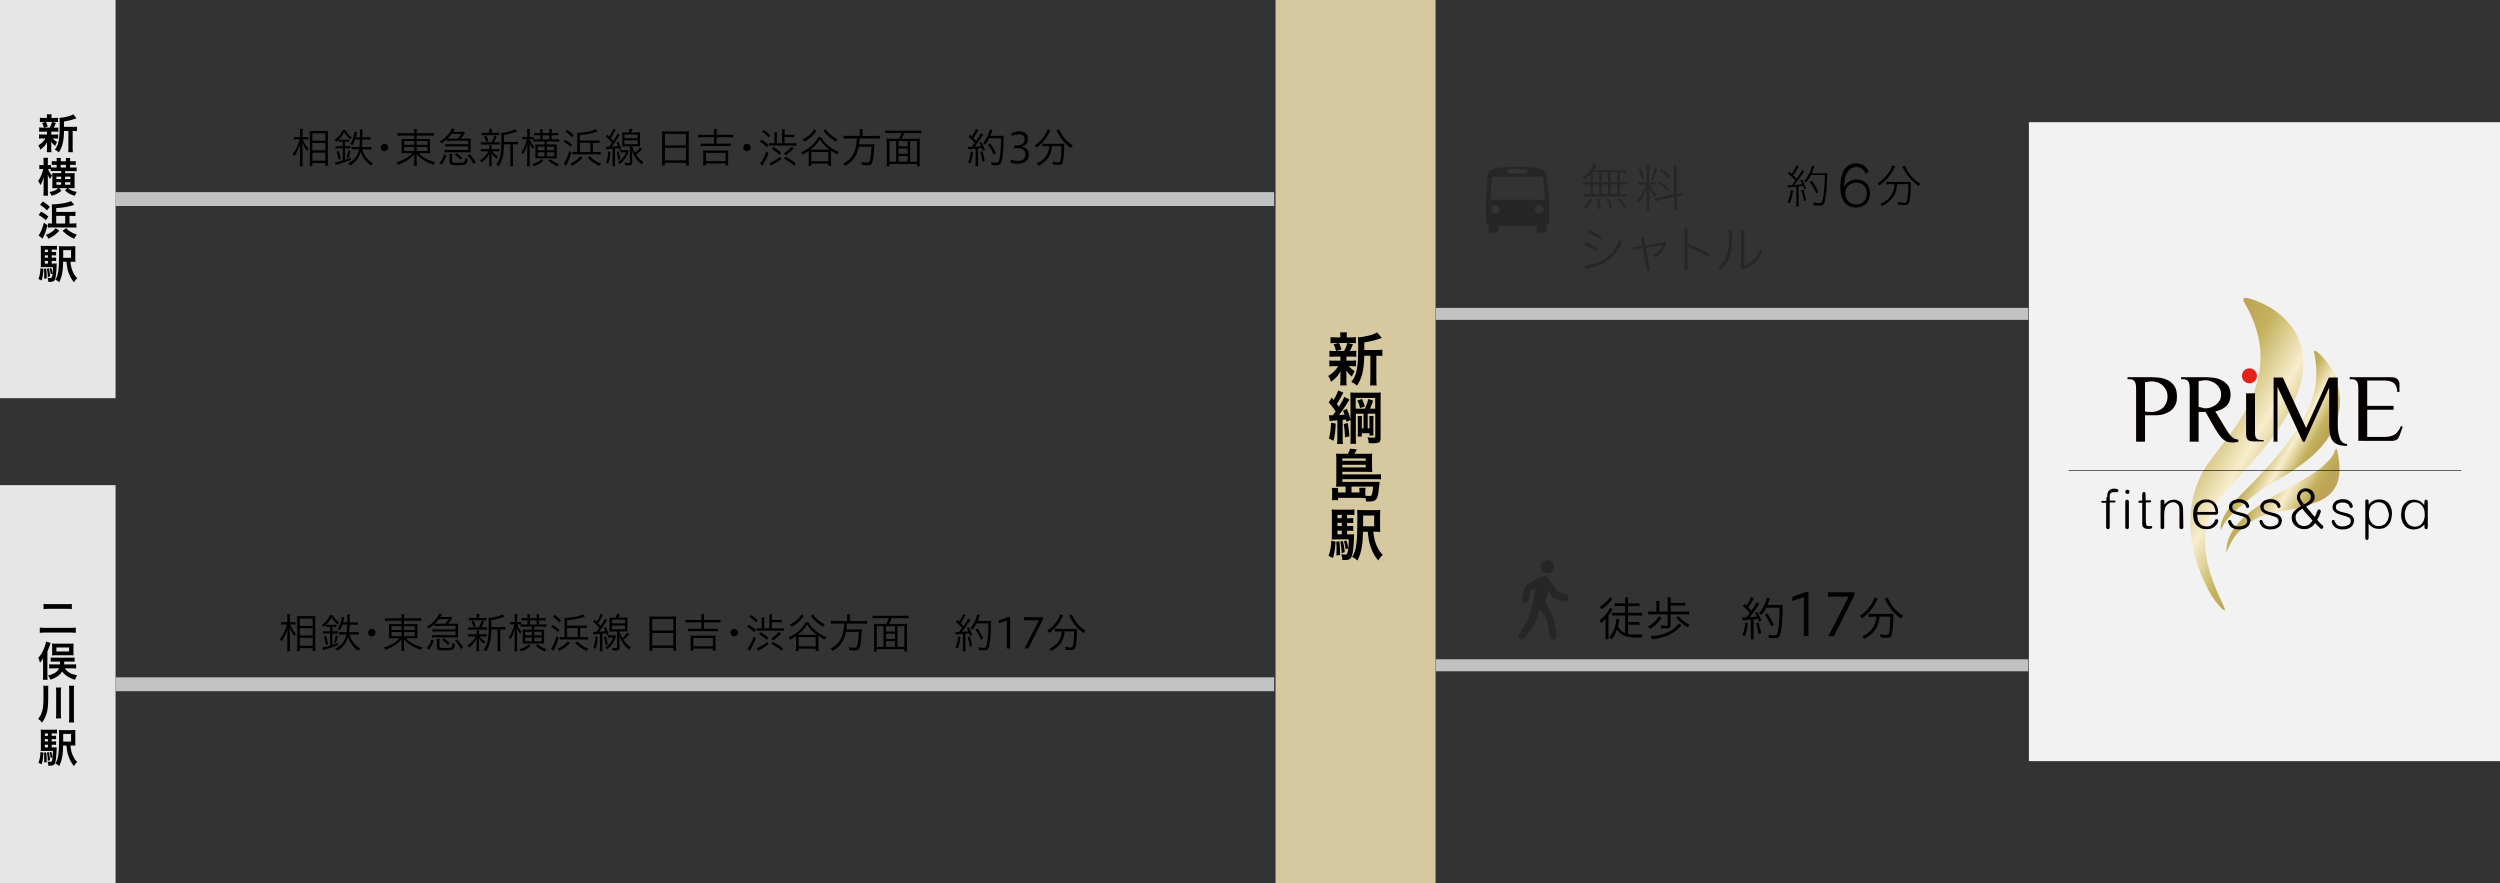 <svg id="_レイヤー_1" xmlns="http://www.w3.org/2000/svg" xmlns:xlink="http://www.w3.org/1999/xlink" viewBox="0 0 900 318"><rect x="0" y="0" width="900" height="318" fill="#333333" stroke="none"/><defs><linearGradient id="_名称未設定グラデーション" x1="-1106.58" y1="354.66" x2="-1105.68" y2="354.66" gradientTransform="scale(55.93 -55.93) rotate(-30 -1213.021 -1915.098)" gradientUnits="userSpaceOnUse"><stop offset="0" stop-color="#bda458"/><stop offset=".22" stop-color="#c4b25d"/><stop offset=".56" stop-color="#f8edcd"/><stop offset=".85" stop-color="#c4b25d"/><stop offset="1" stop-color="#bda458"/></linearGradient><linearGradient id="_名称未設定グラデーション-2" x1="-1065.24" y1="358.66" x2="-1064.34" y2="358.66" gradientTransform="scale(22.25 -22.25) rotate(-30 -1196.487 -1880.32)" xlink:href="#_名称未設定グラデーション"/><linearGradient id="_名称未設定グラデーション-3" x1="-1077.2" y1="357.47" x2="-1076.3" y2="357.47" gradientTransform="scale(26.92 -26.92) rotate(-30 -1202.54 -1890.746)" xlink:href="#_名称未設定グラデーション"/><clipPath id="clippath"><path class="cls-1" d="M808.2 109.3c15.6 27.1-5.4 46-14.3 59-9.2 15-5 32.6.8 43.4 1 3.1 8.7 12.4 5.5 5.7-15.5-31.2 1.1-39.1 10.3-50.8 36.7-40.3 10.1-56.5-1.4-59.3-.3-.1-.5-.1-.7-.1-.9 0-1.1.8-.2 2.1"/></clipPath><clipPath id="clippath-1"><path class="cls-1" d="M833.2 127.4c2.1 11.7.7 22.9-21.9 46-2.9 3.3-11.4 10.2-11.9 16.4-.2 2.4 1-1 1.7-1.9 2.6-3.8 11-10 13.8-12.2 9.5-5.7 33.6-16.7 26-40-1.4-3.7-6.3-9.4-7.5-9.4-.4 0-.5.3-.2 1.1"/></clipPath><clipPath id="clippath-2"><path class="cls-1" d="M837.2 166.9c-4.3 4.5-12.9 8.1-21.9 13.6-6 4-13.8 9.8-13.8 17.9-.2 2.1.7-2.6 3.8-6.2 6.4-7.1 12.2-7.4 21.2-9.1 7.2-2.4 19.1-3.1 14.8-21.2-.1-.2-.2-.3-.3-.3-.5.1-.7 2.7-3.8 5.3"/></clipPath><style>.cls-1{fill:none}.cls-4{fill:#040000}.cls-5{fill:#e6e6e6}.cls-7{fill:#c2c2c2}.cls-9{fill:#262626}</style></defs><path d="M459.2 0h57.6v318h-57.6V0z" fill="#d7c99f"/><path d="M730.4 44H900v230H730.4V44z" fill="#f2f2f2"/><path class="cls-7" d="M516.9 237.34h213.3v4.32H516.9z"/><circle class="cls-9" cx="557" cy="204" r="2.4"/><path class="cls-9" d="M563.9 214.1l-3.2-1.1-3-4.5c-.4-.5-.9-.9-1.5-1s-1.4 0-2 .4l-4.7 2.7c-.3.2-.5.5-.6.8l-.9 4.2c-.1.6.3 1.3.9 1.4h.2c.6 0 1-.4 1.2-.9l.7-3.6 1.8-1-.6 3.9-1.9 7.2-3.4 5.8c-.3.5-.2 1.2.4 1.6.5.4 1.3.2 1.7-.3l3.9-5.8c.1-.1.1-.2.1-.3v-.1l1.3-4 2.6 3.4 1.1 6.3c.1.6.7 1.1 1.4 1 .6-.1 1.1-.7 1-1.4l-1.2-6.5c0-.1-.1-.2-.1-.3l-.1-.1-2.7-5.2 1.1-4 1.5 2.2c.1.2.4.4.6.5l3.6 1.2c.1 0 .3.1.4.1.5 0 1-.3 1.1-.8.3-.9 0-1.5-.7-1.8z"/><path class="cls-7" d="M516.9 110.84h213.3v4.32H516.9z"/><path class="cls-9" d="M572.6 62.5c-.7.9-1.1 1.3-2.1 2.1-.2-.2-.4-.4-.7-.6 1.4-1.1 2-1.7 2.8-2.8.6-.9 1-1.7 1.1-2.3l1.1.3q-.1.1-.2.4s-.1.1-.1.3c-.4.7-.5.9-.9 1.4h9.3c1.2 0 1.8 0 2.3-.1v1c-.7-.1-1.3-.1-2.1-.1v3.5h1c.8 0 1.3 0 1.8-.1v1c-.5-.1-1-.1-1.8-.1h-1v3.5h.7c.8 0 1.3 0 1.7-.1v1c-.5-.1-1-.1-1.7-.1H572c-.7 0-1.2 0-1.7.1v-1c.5.1 1 .1 1.8.1h.5v-3.5h-1c-.7 0-1.2 0-1.8.1v-1c.5.1 1 .1 1.8.1h1v-3.1zM570 74.7c1.2-1 1.7-1.8 2.3-3.4l.8.5c-.7 1.7-1.3 2.5-2.3 3.6l-.8-.7zm3.4-9.2h2.3V62h-2.3v3.5zm0 4.4h2.3v-3.5h-2.3v3.5zm2 5.5c0-1.4-.2-2.5-.5-3.7l.8-.2c.3 1.3.5 2.2.6 3.7l-.9.2zm3.5-9.9V62h-2.3v3.5h2.3zm0 4.4v-3.5h-2.3v3.5h2.3zm.6 5.4c-.3-1.8-.5-2.5-1-3.6l.8-.2c.5 1.2.7 1.9 1.1 3.6l-.9.2zm2.7-9.8V62h-2.4v3.5h2.4zm0 4.4v-3.5h-2.4v3.5h2.4zm2.5 5.4c-.7-1.5-1.2-2.3-2.2-3.5l.7-.4c1 1.2 1.6 2 2.3 3.4l-.8.5zm6.6-8.8c-.8 0-1.1 0-1.6.1v-1c.3.1.8.1 1.6.1h1.5v-4.3c0-.9 0-1.5-.1-2h1.1c-.1.5-.1 1-.1 2v4.3h1.1c.6 0 1 0 1.3-.1v.9c-.4-.1-.8-.1-1.3-.1h-1.1c.7 1.4 1.5 2.5 2.6 3.6-.2.2-.4.5-.5.8-1.2-1.3-1.7-2.1-2.2-3.5 0 .4.1 1.3.1 2.9v3.5c0 .9 0 1.4.1 2h-1.1c.1-.6.1-1.2.1-2v-3.3c0-.9 0-1.8.1-3-.8 2.4-1.6 4-2.9 5.5-.2-.4-.3-.5-.6-.8.9-1 1.5-1.8 2.2-3.2.5-.9.7-1.4 1-2.5l-1.3.1zm-.6-5.9c.6 1.5.9 2.2 1.2 3.9l-.8.3c-.3-1.6-.6-2.6-1.2-3.9l.8-.3zm5.8.3c-.6 2.1-.8 2.6-1.5 4l-.7-.3c.7-1.3 1-2.1 1.4-4l.8.3zm6.1.4c0-.9 0-1.4-.1-1.8h1.2c-.1.5-.1 1-.1 1.8v8.5l.4-.1c.9-.2 1.3-.3 1.7-.5l.2 1.1c-.5.1-1 .1-1.7.3l-.5.1v3.1c0 .8 0 1.4.1 1.9h-1.2c.1-.4.1-.9.1-2v-2.9l-5 1.2c-.7.2-1.2.3-1.7.5l-.2-1.1c.5 0 1-.1 1.7-.3l5.1-1.3v-8.5zm-5 4c1.6 1.1 2.3 1.7 3.3 2.8l-.6.7c-1.1-1.3-1.9-2-3.3-2.8l.6-.7zm.5-4.5c1.6 1.2 2.2 1.7 3.3 2.9l-.6.7c-1.1-1.3-1.9-2-3.3-2.9l.6-.7zm-27.2 26.4c1.7.7 2.9 1.3 4.5 2.3l-.6 1c-1.3-.9-3-1.8-4.5-2.4l.6-.9zm-.4 8.4c1.1 0 3-.4 4.8-1.1 2.2-.9 4-2.2 5.5-4.1 1-1.3 1.6-2.5 2.2-4.1.4.4.5.5.9.8-1.6 3.8-3.8 6.2-7 7.8-1.2.6-3 1.2-4.5 1.5l-1 .2q-.4.1-.7.2l-.2-1.2zm1.8-12.7c1.7.7 2.8 1.3 4.4 2.3l-.6 1c-1.1-.9-3.1-1.9-4.4-2.4l.6-.9zm18.7 4q-.2-.9-.3-1.3l1.1-.2q0 .4.2 1.4l.3 1.6 6.3-1.1c.4-.1.5-.1.7-.2l.6.6c-.1.2-.2.3-.4.8-.8 1.8-1.9 3.1-3.5 4.1-.3-.3-.4-.4-.8-.7 1.2-.7 1.9-1.3 2.6-2.3.3-.4.4-.6.7-1.2q0-.1.1-.2c-.1.1-.3.1-.7.1l-5.4.9 1.3 6.9q.2 1 .3 1.4l-1.2.2c0-.4 0-.8-.2-1.4l-1.3-6.9-1.9.3c-.8.1-1.1.2-1.6.4l-.2-1.1h.2c.4 0 .9-.1 1.5-.2l1.8-.3-.2-1.6zm15.3 10.3c.1-.5.1-.9.1-1.9V84.2c0-1 0-1.4-.1-1.8h1.3c-.1.5-.1.9-.1 1.9v3.4c2.8 1 4.7 1.9 8 3.8l-.6 1.1c-1.8-1.3-4-2.4-6.9-3.6l-.6-.3c0 .3.1.5.1.8v5.8c0 1 0 1.4.1 1.9h-1.3zm17.4-14.1q-.1.4-.1 1.5c-.1 4.8-.3 6.2-1 8-.6 1.7-1.5 2.8-3.2 4.4-.3-.4-.4-.5-.9-.8 1.5-1.2 2.5-2.5 3.1-4.2.6-1.6.9-4 .9-7.8 0-.7 0-.9-.1-1.3l1.3.2zm4.4-.2c-.1.4-.1.7-.1 1.6l-.1 11.1c1.5-.5 2.5-1.1 3.5-2.1 1.1-1.1 1.8-2.3 2.2-3.7.3.4.4.5.8.9-.9 2-2 3.5-3.6 4.6-.8.5-1.5.9-2.6 1.3-.2.1-.4.2-.6.2-.2.1-.3.1-.4.2l-.6-.7q.1-.3.1-1.1l.1-10.7q0-1.1-.1-1.6h1.4z"/><path d="M671.6 62.5c-.3-.7-.4-1-.8-1.3-.6-.7-1.5-1.1-2.5-1.1-1.6 0-2.8.9-3.6 2.6-.5 1.3-.7 2.1-.9 4.6.3-.6.5-.9 1-1.3 1-.9 2.1-1.4 3.5-1.4 3 0 4.9 1.9 4.9 5 0 1.5-.5 2.8-1.4 3.7-.9.9-2.3 1.4-3.7 1.4s-2.8-.5-3.6-1.3c-1.3-1.2-2-3.4-2-6.3 0-1.7.3-3.4.8-4.8s1.6-2.6 2.9-3.1c.6-.2 1.3-.4 2-.4 1.3 0 2.5.4 3.3 1.2.4.4.7.8 1.2 1.8l-1.1.7zm-7.3 7.1c0 2.3 1.7 4 3.9 4 1.4 0 2.6-.6 3.3-1.7.4-.6.5-1.3.5-2.3 0-1.5-.6-2.7-1.6-3.3-.6-.3-1.4-.5-2.1-.5-2.3 0-4 1.6-4 3.8zm18-9.7c-.1.2-.2.4-.5.8-1.1 2.4-2.9 4.4-5.2 6.1-.2-.3-.3-.4-.7-.7 1.9-1.3 3.4-2.9 4.6-4.8.4-.8.6-1.2.7-1.8l1.1.4zm-1.4 6.4c-.7 0-1.3 0-1.8.1v-1c.5.1 1.1.1 1.8.1h5.3c.7 0 1.3 0 1.7-.1v1.1c0 3-.3 6-.8 6.7-.3.4-.6.6-1.4.6-.6 0-1.3 0-2.3-.1 0-.4-.1-.5-.2-1 .9.2 1.8.3 2.4.3.5 0 .7-.1.8-.4.4-1.1.6-3.3.6-6.3h-4c-.2 1.9-.5 3.1-1.3 4.3-.9 1.4-2.2 2.6-4.2 3.6-.2-.3-.3-.5-.6-.7 2.1-1 3.4-2.1 4.2-3.7.6-1 .8-2 .9-3.5h-1.1zm4.9-6.7c.1.4.3.8.6 1.4 1.2 2.2 2.6 3.7 5 5.2-.3.2-.5.5-.7.8-2.5-1.9-4.1-3.7-5.5-6.3-.1-.3-.3-.5-.4-.7l1-.4zm-42.3 7.1h1.5c.6-.7.8-1 1.3-1.7-.9-1.1-1.4-1.5-2.6-2.5l.5-.6c.4.3.5.5.8.7.9-1.3 1.5-2.5 1.7-3.1l.9.4c-.1.2-.2.3-.4.6-.5.9-.9 1.6-1.6 2.6.6.6.8.8 1.2 1.3 1.2-1.7 1.7-2.6 1.9-3.2l.8.5q-.2.2-1.1 1.6c-.8 1.2-1.8 2.5-2.5 3.3 1.1-.1 1.9-.1 2.9-.3-.2-.5-.3-.7-.7-1.4l.6-.2c.6.9 1 1.9 1.5 3.1l-.7.3c-.2-.6-.3-.8-.4-1.2q-.9.1-1.6.2v5.5c0 .7 0 1.2.1 1.7h-1c.1-.5.1-1 .1-1.7v-5.4c-.6.1-1 .1-1.3.1-1.1.1-1.2.1-1.6.2l-.3-.8zm2 1.9c-.3 2.3-.6 3.2-1.2 4.6l-.8-.4c.6-1.2.9-2.3 1.2-4.4l.8.2zm3.7-.3c.5 1.4.7 2.4 1 3.8l-.8.3c-.3-1.7-.5-2.6-.9-3.9l.7-.2zm2.7-5.2c-.5 1-1 1.8-1.7 2.6-.2-.2-.4-.3-.7-.5.7-.8 1.3-1.7 1.8-2.7.6-1.2.9-2 1-2.9l.9.3q-.1.3-.5 1.3c-.1.3-.2.6-.5 1.2h4.3c.7 0 1 0 1.3-.1q0 .4-.1 2.4c0 2.5-.3 5.6-.7 7.4-.4 1.6-.7 1.9-2.2 1.9-.6 0-1.1 0-1.8-.1 0-.4-.1-.6-.2-1 .9.2 1.5.2 2.2.2.8 0 1-.2 1.2-1.3.4-1.9.7-5.2.8-8.8h-5.1v.1zm2 6.5c-.8-1.8-1.3-2.6-2.4-4.1l.7-.4c1.1 1.5 1.6 2.3 2.4 4l-.7.5z"/><path class="cls-9" d="M556.7 62.6c-.1-.9-1.1-2.6-10.5-2.6s-10.4 1.6-10.5 2.6l-.8 9.3v7.9c0 .6.4 1.2 1 1.4v1.6c0 .5.4 1 1 1h1.5c.5 0 1-.4 1-1v-1.5h13.8v1.5c0 .5.4 1 1 1h1.5c.5 0 1-.4 1-1v-1.6c.6-.2 1-.7 1-1.4v-7.9l-1-9.3zm-18.3 14.3c-.8 0-1.5-.7-1.5-1.5s.7-1.5 1.5-1.5 1.5.7 1.5 1.5-.7 1.5-1.5 1.5zm14.2-1.6c0-.8.7-1.5 1.5-1.5s1.5.7 1.5 1.5-.7 1.5-1.5 1.5c-.8.1-1.5-.6-1.5-1.5zm-9.1-14.4h5.4c.5 0 .8.4.8.8 0 .5-.4.8-.8.8h-5.4c-.5 0-.8-.4-.8-.8s.4-.8.8-.8zm-6.4 3.1c0-.3.2-.4.5-.4H555c.3 0 .5.2.5.4l.7 7.4c0 .3-.2.5-.5.5H537c-.3 0-.5-.2-.5-.5l.6-7.4z"/><path class="cls-7" d="M41.6 69.17h417.1v5H41.6z"/><g clip-path="url(#clippath)"><path d="M800.4 80.1l97.6 56.3-66.3 114.9-97.7-56.4 66.4-114.8z" fill="url(#_名称未設定グラデーション)"/></g><g clip-path="url(#clippath-1)"><path d="M811.4 105l65.5 37.8-40.8 70.7-65.5-37.8 40.8-70.7z" fill="url(#_名称未設定グラデーション-2)"/></g><g clip-path="url(#clippath-2)"><path d="M812.3 142.5l50.1 28.9-27.9 48.3-50.1-28.9 27.9-48.3z" fill="url(#_名称未設定グラデーション-3)"/></g><path class="cls-4" d="M758.6 179c0-.6 0-1.1.1-1.3.1-.3.1-.5.2-.6.2-.4.5-.7.9-.9s.8-.3 1.2-.3c.3 0 .6 0 .8.1.3 0 .5.1.6.2.1.1.2.1.2.2v.2c0 .1 0 .3-.1.4-.1.1-.2.2-.4.2h-1c-.4 0-.7 0-.9.1s-.4.2-.5.4-.2.4-.2.7v1.8h1.8c.1 0 .1.1.2.1q.1.1.1.2c0 .1 0 .2-.1.3s-.1.1-.2.1h-1.8v8.6c0 .2 0 .4-.1.7-.1.2-.2.3-.5.3-.2 0-.3 0-.4-.1l-.2-.2c0-.1-.1-.2-.1-.3V181h-1.4c-.1 0-.1-.1-.2-.1q-.1-.1-.1-.3c0-.1 0-.2.1-.2q.1-.1.2-.1h1.5V179h.3zm7.8-1.4c-.1.2-.3.2-.5.2s-.4-.1-.6-.2c-.1-.2-.2-.3-.2-.5s.1-.4.2-.6c.1-.1.3-.2.6-.2.2 0 .4.1.5.2.2.1.2.3.2.6 0 .2-.1.4-.2.5zm0 11.9c0 .2 0 .4-.1.7-.1.2-.2.3-.5.3-.2 0-.3 0-.4-.1l-.2-.2c0-.1-.1-.2-.1-.3v-9.4c0-.1 0-.2.1-.3 0-.1.1-.2.2-.2.1-.1.2-.1.4-.1.1 0 .3 0 .3.1l.2.2c0 .1.1.2.1.3v9zm6.1-9.4h1.6c.1 0 .1.1.2.1q.1.1.1.2c0 .2-.1.4-.3.4s-.4.1-.5.1h-1.1v6.7c0 .6.1 1.1.2 1.4.1.3.4.4.9.4h.8c.1 0 .3 0 .3.1.1.1.1.2.1.3 0 .2-.1.4-.4.5-.3.1-.6.1-1 .1-.6 0-1-.1-1.3-.2-.3-.2-.5-.4-.7-.6-.1-.2-.2-.5-.2-.8V181h-1.1c-.1 0-.1-.1-.2-.1q-.1-.1-.1-.2c0-.2.1-.4.3-.4s.4-.1.5-.1h.6v-1.8c0-.4 0-.7.1-.9 0-.2.2-.4.5-.4s.5.1.5.3c.1.2.1.5.1.9v1.8h.1zm13.5 9.4v.4c0 .1 0 .2-.1.3 0 .1-.1.2-.2.2-.1.1-.2.1-.4.1s-.3 0-.4-.1l-.2-.2c0-.1-.1-.2-.1-.3v-6c0-.4 0-.8-.1-1.2 0-.4-.2-.7-.3-.9-.2-.3-.5-.5-.8-.7s-.7-.3-1.1-.3c-.6 0-1.1.2-1.6.5s-.9.8-1.2 1.3c-.1.3-.2.7-.3 1.2 0 .5-.1 1.1-.1 2v4.1c0 .1 0 .2-.1.3 0 .1-.1.2-.2.2-.1.1-.2.1-.4.1-.3 0-.5-.1-.5-.3-.1-.2-.1-.4-.1-.7v-9c0-.1 0-.2.1-.3 0-.1.1-.2.2-.2.1-.1.2-.1.4-.1s.3 0 .4.1l.2.2c0 .1.1.2.1.3v1.2c.1-.2.3-.4.5-.6.2-.2.4-.4.7-.6.3-.2.6-.3.9-.4.3-.1.8-.2 1.2-.2s.7 0 1 .1.6.2.8.3.4.2.6.4c.2.1.3.2.3.3.2.2.3.4.4.7.1.3.2.5.2.7s.1.5.1.7v.6l.1 5.8zm5-4.2c0 .6.1 1.2.2 1.7s.4 1 .6 1.3c.3.4.6.7 1.1.9.4.2.9.3 1.5.3h.6c.3 0 .5-.1.8-.3.3-.1.6-.4.9-.7.3-.3.5-.7.7-1.2.1-.3.3-.4.6-.4.2 0 .3.1.4.2.1.1.2.2.2.4 0 .1-.1.3-.2.6s-.3.7-.7 1c-.3.4-.7.7-1.3 1-.5.3-1.2.4-2.1.4-.8 0-1.5-.1-2.1-.4-.6-.3-1.1-.7-1.5-1.1-.4-.5-.7-1-.9-1.7s-.3-1.4-.3-2.1c0-.8.1-1.5.3-2.2s.5-1.2.9-1.7.9-.8 1.5-1.1 1.2-.4 2-.4c.7 0 1.3.1 1.8.3s.9.5 1.2.8.6.7.8 1.1c.2.4.3.8.4 1.1.1.3.1.6.1.9v.4c0 .2 0 .4-.1.5s-.1.2-.2.3c-.1.1-.2.1-.4.1H791zm6.6-1c0-.3-.1-.7-.2-1.1-.1-.4-.3-.9-.6-1.3-.2-.3-.5-.5-.9-.8-.4-.2-.9-.3-1.5-.3-.5 0-.9.1-1.4.3-.4.2-.8.5-1.1.9s-.6.8-.7 1.2c-.1.4-.2.8-.2 1.1h6.6zm12.4 4c-.1.3-.3.7-.5 1-.3.3-.7.6-1.2.9-.5.2-1.3.4-2.2.4-.4 0-.8 0-1.1-.1s-.6-.1-.8-.2l-.6-.3c-.2-.1-.3-.2-.4-.3-.3-.3-.6-.6-.8-1s-.3-.7-.3-1c0-.2.1-.3.2-.4.1-.1.3-.1.4-.1.2 0 .3.1.4.2.1.1.2.3.2.5.2.4.4.7.6.9.2.2.5.4.8.5s.5.2.8.2h.6c.5 0 .9-.1 1.3-.2.3-.1.6-.3.9-.4.2-.2.4-.4.5-.6.1-.2.2-.5.2-.7 0-.3-.1-.6-.2-.8-.2-.2-.3-.4-.5-.5s-.4-.2-.7-.3c-.2-.1-.4-.1-.6-.2-.5-.1-1-.3-1.3-.4-.4-.1-.7-.2-1-.3s-.5-.2-.7-.3-.4-.2-.6-.4c-.3-.2-.5-.4-.7-.7s-.3-.7-.3-1.1c0-.2 0-.4.1-.7s.2-.6.5-1c.3-.3.6-.6 1.1-.8s1.1-.4 1.9-.4c.9 0 1.5.1 2 .4.5.2.9.5 1.1.8.2.3.4.6.5.9.1.3.1.4.1.5v.1q0 .1-.1.2c0 .1-.1.1-.2.2-.1 0-.2.1-.3.1s-.2 0-.3-.1-.2-.2-.3-.5c-.2-.7-.7-1.1-1.5-1.3-.2-.1-.4-.1-.5-.1h-.5c-.3 0-.6 0-.9.1-.3.1-.6.2-.8.3s-.4.3-.5.5-.2.4-.2.7.1.6.2.8c.1.2.4.4.6.5.3.1.6.3.9.4l1.2.3 1.2.3c.4.1.8.3 1.2.5s.7.5.9.9c.2.3.4.8.4 1.3-.1.1-.1.4-.2.8zm11.3 0c-.1.3-.3.7-.5 1-.3.3-.7.6-1.2.9-.5.2-1.3.4-2.2.4-.4 0-.8 0-1.1-.1s-.6-.1-.8-.2l-.6-.3c-.2-.1-.3-.2-.4-.3-.3-.3-.6-.6-.8-1s-.3-.7-.3-1c0-.2.1-.3.2-.4.1-.1.3-.1.4-.1.2 0 .3.1.4.2.1.1.2.3.2.5.2.4.4.7.6.9.2.2.5.4.8.5s.5.2.8.2h.6c.5 0 .9-.1 1.3-.2.3-.1.6-.3.9-.4.2-.2.4-.4.5-.6.1-.2.2-.5.2-.7 0-.3-.1-.6-.2-.8-.2-.2-.3-.4-.5-.5s-.4-.2-.7-.3c-.2-.1-.4-.1-.6-.2-.5-.1-1-.3-1.3-.4-.4-.1-.7-.2-1-.3s-.5-.2-.7-.3-.4-.2-.6-.4c-.2-.2-.5-.4-.7-.7s-.3-.7-.3-1.1c0-.2 0-.4.1-.7s.2-.6.5-1c.3-.3.6-.6 1.1-.8s1.1-.4 1.9-.4c.9 0 1.5.1 2 .4.5.2.9.5 1.1.8.3.3.4.6.5.9.1.3.1.4.1.5v.1q0 .1-.1.2c0 .1-.1.1-.2.2-.1 0-.2.1-.3.1s-.2 0-.3-.1-.2-.2-.3-.5c-.2-.7-.7-1.1-1.5-1.3-.2-.1-.4-.1-.5-.1h-.5c-.3 0-.6 0-.9.1-.3.1-.6.2-.8.3s-.4.3-.5.5-.2.4-.2.7.1.6.2.8c.1.2.4.4.6.5.3.1.6.3.9.4l1.2.3 1.2.3c.4.1.8.3 1.2.5s.7.5.9.9c.2.3.4.8.4 1.3 0 .1-.1.4-.2.8zm13.4-.5l.4.4.4.4c.1.1.3.3.6.5.1.1.2.2.2.3s.1.2.1.3c0 .2-.1.4-.2.5-.2.1-.3.2-.4.2h-.2c-.1 0-.2-.1-.2-.1l-.3-.3-.5-.5-.4-.4-.3-.3c-.1-.1-.1-.2-.2-.2-.1-.1-.1-.2-.2-.3-.2.2-.3.4-.6.7-.2.2-.5.5-.8.7s-.7.4-1.1.6c-.4.1-.9.2-1.5.2-.7 0-1.3-.1-1.9-.4-.6-.2-1-.6-1.4-.9-.4-.4-.7-.8-.9-1.3s-.3-1-.3-1.5c0-.6.1-1.1.3-1.5s.5-.8.8-1.1.7-.6 1.1-.9c.4-.3.8-.5 1.2-.7-.4-.4-.6-.8-.8-1.2-.2-.3-.4-.6-.5-.9-.1-.2-.2-.5-.2-.6v-.5c0-.4.1-.7.2-1.1.1-.4.3-.7.6-1s.6-.6 1-.8.9-.3 1.4-.3c.6 0 1 .1 1.4.3s.7.4 1 .7.4.6.6 1c.1.4.2.7.2 1.1s-.1.7-.2 1.1c-.2.3-.4.6-.7.9-.3.3-.6.5-1 .8-.4.2-.8.5-1.2.7.4.5.7.9 1 1.2s.5.6.7.8c.2.3.4.5.6.8.2.2.5.6.8.9.1-.1.2-.3.3-.6.1-.2.3-.6.5-1.2.1-.3.2-.5.3-.7.1-.1.2-.2.4-.2s.3.1.5.2c.1.1.2.3.2.4s0 .3-.1.5-.2.5-.3.8-.3.6-.4.9c-.2.3-.3.6-.5.8.2.4.4.7.5.8zm-6.7-4.1c-.3.2-.6.4-.8.7-.2.2-.4.5-.6.8-.1.3-.2.6-.2 1s.1.8.2 1.2c.2.4.4.7.6 1 .3.3.6.6 1 .7.4.2.8.3 1.2.3s.8-.1 1.2-.2c.3-.2.7-.3.9-.6.3-.2.5-.4.6-.7.2-.2.3-.4.4-.5-.1-.1-.3-.3-.6-.7-.3-.3-.6-.7-1-1.1-.4-.4-.7-.9-1.1-1.3-.4-.4-.7-.8-.9-1.2l-.9.6zm2.3-2.6c.3-.2.6-.4.8-.6.2-.2.4-.4.6-.7.1-.3.2-.5.2-.9 0-.6-.2-1-.6-1.4-.4-.4-.8-.6-1.3-.6-.3 0-.5.1-.8.2-.3.1-.5.2-.6.4-.2.2-.3.4-.4.6-.1.2-.2.5-.2.7 0 .3.1.5.2.8.1.3.2.5.4.7 0 0 .1.1.1.2.1.1.2.2.2.3.1.1.2.2.3.4.1.1.2.2.2.3.3-.1.7-.2.9-.4zm17 7.2c-.1.3-.3.7-.5 1-.3.3-.7.6-1.2.9-.5.2-1.3.4-2.2.4-.4 0-.8 0-1.1-.1s-.6-.1-.8-.2l-.6-.3c-.2-.1-.3-.2-.4-.3-.3-.3-.6-.6-.8-1s-.3-.7-.3-1c0-.2.1-.3.2-.4.1-.1.3-.1.4-.1.2 0 .3.1.4.2.1.1.1.3.2.5.2.4.4.7.6.9.3.2.5.4.8.5s.5.2.8.2h.6c.5 0 .9-.1 1.3-.2.3-.1.6-.3.9-.4.2-.2.4-.4.5-.6.1-.2.2-.5.2-.7 0-.3-.1-.6-.2-.8-.2-.2-.3-.4-.5-.5s-.4-.2-.7-.3c-.2-.1-.4-.1-.6-.2-.5-.1-1-.3-1.3-.4-.4-.1-.7-.2-1-.3s-.5-.2-.7-.3-.4-.2-.6-.4c-.3-.2-.5-.4-.7-.7s-.3-.7-.3-1.1c0-.2 0-.4.1-.7s.2-.6.5-1c.3-.3.6-.6 1.1-.8s1.1-.4 1.9-.4c.9 0 1.5.1 2 .4.5.2.9.5 1.1.8.2.3.4.6.5.9.1.3.1.4.1.5v.1q0 .1-.1.2c0 .1-.1.1-.2.2-.1 0-.2.1-.3.1s-.2 0-.3-.1-.2-.2-.3-.5c-.2-.7-.7-1.1-1.5-1.3-.2-.1-.4-.1-.5-.1h-.5c-.3 0-.6 0-.9.1-.3.1-.6.2-.8.3s-.4.3-.5.5-.2.4-.2.7.1.6.2.8c.2.2.4.4.6.5.3.1.6.3.9.4l1.2.3 1.2.3c.4.1.8.3 1.2.5s.7.5.9.9c.2.3.4.8.4 1.3-.1.1-.1.4-.2.8zm5.4 5.1c0 .2 0 .4-.1.7-.1.2-.2.3-.5.3-.1 0-.3 0-.3-.1l-.2-.2c0-.1-.1-.2-.1-.3v-13.4c0-.1 0-.2.1-.3 0-.1.1-.2.2-.2.1-.1.2-.1.3-.1s.3 0 .3.1l.2.2c0 .1.1.2.1.3v1.3c.1-.2.3-.4.5-.6.2-.2.5-.4.8-.6.3-.2.7-.4 1.1-.5.4-.1.9-.2 1.5-.2.8 0 1.6.2 2.1.5.6.3 1.1.7 1.4 1.2.4.5.6 1.1.8 1.7.2.6.2 1.2.2 1.8 0 .5-.1 1-.2 1.6-.1.6-.3 1.2-.7 1.8-.3.6-.8 1-1.4 1.4-.6.4-1.4.6-2.4.6-.6 0-1-.1-1.4-.2-.4-.1-.8-.3-1.1-.5s-.5-.4-.7-.6c-.2-.2-.4-.4-.5-.6v4.9zm6.8-10.1c-.2-.5-.4-1-.7-1.4s-.7-.6-1.1-.8c-.4-.2-.9-.3-1.3-.3-.5 0-.9.1-1.3.2-.4.2-.7.4-1 .6-.2.1-.4.3-.5.5-.2.2-.3.4-.4.7-.1.3-.2.6-.3 1s-.1.9-.1 1.4c0 .7.1 1.4.3 1.9s.5 1 .8 1.3.7.6 1.2.8c.4.2.9.2 1.4.2.4 0 .9-.1 1.3-.3.4-.2.8-.4 1.1-.8.3-.4.6-.8.8-1.4.2-.5.3-1.2.3-1.9-.2-.6-.3-1.2-.5-1.7zm13.3-2.5v-.3c0-.1 0-.2.1-.3 0-.1.1-.2.2-.2.1-.1.2-.1.3-.1s.3 0 .3.1l.2.2c0 .1.1.2.1.3v9c0 .2 0 .4-.1.7-.1.2-.2.3-.5.3-.1 0-.3 0-.3-.1l-.2-.2c0-.1-.1-.2-.1-.3v-1.1c-.1.2-.3.3-.5.5s-.5.4-.8.6c-.3.2-.7.3-1.1.5-.4.1-.9.2-1.4.2-.9 0-1.6-.2-2.2-.5-.6-.3-1.1-.8-1.4-1.3-.4-.5-.6-1.1-.8-1.8-.2-.6-.2-1.3-.2-1.8 0-.6.1-1.2.2-1.8.1-.6.4-1.2.7-1.7.4-.5.8-.9 1.4-1.3.6-.3 1.3-.5 2.2-.5.6 0 1.1.1 1.5.2.4.1.8.3 1.1.5s.5.4.7.6c.2.2.3.4.5.6l.1-1zm-7.1 4.3c0 .7.1 1.4.3 2s.5 1 .8 1.4.7.6 1.1.8c.4.2.8.3 1.3.3h.5c.2 0 .4-.1.6-.1.2-.1.4-.1.7-.3.2-.1.5-.3.7-.5.1-.1.3-.3.4-.5.1-.2.3-.4.4-.7.1-.3.2-.6.3-1s.1-.8.1-1.4c0-.8-.1-1.5-.4-2.1-.2-.6-.6-1-.9-1.3-.4-.3-.8-.6-1.2-.7-.4-.1-.8-.2-1.2-.2-.5 0-.9.1-1.3.3-.4.2-.8.5-1.1.8-.3.4-.6.8-.7 1.4-.3.5-.4 1.1-.4 1.8zM772.2 159H769v-19c0-1.1-.1-1.9-.4-2.5-.3-.6-1-1-2-1h-.7v-.7h9.1c.7 0 1.6.1 2.6.2s2 .5 2.9.9c.9.5 1.7 1.2 2.3 2.1.6.9.9 2.2.9 3.8 0 1-.1 1.9-.4 2.6-.3.7-.7 1.3-1.1 1.8-.5.5-1 .9-1.6 1.2s-1.1.5-1.7.7-1.1.3-1.6.3c-.5.1-.9.1-1.2.1h-3.9v9.5zm2.6-10.7c.5 0 1-.1 1.7-.3.6-.2 1.2-.5 1.8-.9s1-1 1.4-1.7.6-1.6.6-2.6c0-1.1-.2-1.9-.6-2.6-.4-.7-.9-1.3-1.4-1.7-.6-.4-1.2-.8-1.8-.9-.6-.2-1.2-.3-1.7-.3-.4 0-.9 0-1.4.1s-.9.2-1.2.2v10.5c.3.1.8.2 1.2.2.5-.1.9 0 1.4 0zm19.2 0h-2.5V159h-3.2v-19c0-1.1-.1-1.9-.4-2.5-.3-.6-1-1-2-1h-.7v-.7h9.1c.7 0 1.6.1 2.6.2s2 .4 2.9.9c.9.4 1.7 1.1 2.3 1.9.6.8.9 1.9.9 3.3 0 1-.2 1.9-.5 2.6-.3.7-.8 1.3-1.3 1.7-.5.5-1.2.8-1.8 1.1-.7.3-1.3.5-1.9.6l3.7 6.1c.4.7.9 1.4 1.2 1.9.4.5.8.9 1.1 1.2.4.3.7.5 1.1.7l1.2.3v.7c-.2.1-.5.2-.9.2-.4.1-.8.1-1.2.1-.6 0-1.2-.1-1.7-.2-.5-.2-1-.4-1.5-.8s-1-.9-1.5-1.6c-.5-.7-1-1.5-1.6-2.4l-3.4-6zm.1-1.3c.5 0 1-.1 1.7-.3.6-.2 1.2-.5 1.8-.9s1-.9 1.4-1.5.6-1.4.6-2.3-.2-1.7-.6-2.3c-.4-.7-.9-1.2-1.4-1.6-.6-.4-1.2-.7-1.8-.9s-1.2-.3-1.7-.3c-.4 0-.9 0-1.4.1s-.9.2-1.2.2v9.3c.4.1.8.2 1.2.2.5.3 1 .3 1.4.3zm14.5-5.4h3.2v14.2c0 .8.1 1.4.4 1.9.3.5 1 .7 2 .7h.7v.5h-3.2c-.6 0-1.1 0-1.5-.1s-.7-.2-1-.5c-.2-.2-.4-.6-.5-1s-.1-.9-.1-1.6v-14.1zm36.4 18.9c-1.3 0-2.3-.1-3.2-.4-.8-.3-1.5-.7-2-1.4-.5-.6-.8-1.4-1-2.3-.2-1-.3-2.1-.3-3.4v-13.5l-8.8 19.5h-.7l-9.1-19.8V159h-1.4v-23.1h3.3l8.4 18.2 8.2-18.2h3.2V153c0 2.1.3 3.8.8 5s1.4 1.8 2.5 1.8l.1.7zm15.8-24.7c.6 0 1.1.1 1.5.2.4.2.7.4.9.6.2.3.4.6.5.9.1.3.1.7.1 1v2.6h-.8c0-1.4-.4-2.4-1.1-3.1-.8-.6-1.8-1-3.2-1h-6.5v9.1h9.5v1.4h-9.5v9.8h6.1c1.6 0 2.8-.3 3.8-.9.9-.6 1.7-1.6 2.2-3l.7.2-1.2 3.3c-.2.5-.5 1-.9 1.3s-1 .5-1.7.5H849V140c0-1.1-.1-1.9-.4-2.5-.3-.6-1-1-2-1h-.7v-.7h14.9z"/><circle cx="809.8" cy="135.3" r="2.7" fill="#e6211a"/><path class="cls-4" d="M744.7 169.19h141.4v.23H744.7z"/><path d="M480.46 128.38c-.86 0-1.32.02-1.87.08v-2.2c.5.08.95.1 1.89.1h.5c-.29-1.15-.5-1.7-.9-2.44l1.81-.44h-.97c-.92 0-1.38.02-1.93.08v-2.2c.5.08.99.1 1.97.1h1.57v-.32c0-.69-.02-1.01-.11-1.51h2.48c-.08.48-.08.78-.08 1.51v.32h1.38c.97 0 1.39-.02 1.93-.1v2.2c-.57-.06-1.07-.08-1.93-.08h-.86l1.76.5q-.13.27-.34.69l-.34.78c-.15.34-.21.48-.46.9h.42c.92 0 1.37-.02 1.89-.1v2.2c-.59-.06-1.01-.08-1.89-.08h-1.66v1.47h1.57c.88 0 1.37-.02 1.89-.11v2.16c-.55-.06-1.03-.08-1.89-.08h-.76c.61.71 1.13 1.16 2.12 1.81-.44.76-.67 1.2-.99 1.95-1.05-.92-1.36-1.26-2.02-2.2q.02.25.04.78c0 .08.02.71.02.82v2.06c0 .71.02 1.2.1 1.7h-2.35c.06-.48.1-.97.1-1.64v-2.04c0-.4.02-.95.04-1.41-.84 1.6-1.79 2.65-3.4 3.8-.27-.84-.54-1.43-1.03-2.1 1.58-.96 2.73-2.1 3.59-3.53h-1.32c-.88 0-1.32.02-1.87.11v-2.18c.52.08.94.11 1.91.11h2.08v-1.47h-2.14zm1.57-4.89c.46.88.61 1.3.88 2.39l-1.85.48h2.83c.57-1.05.84-1.72 1.18-2.88h-3.04zm13.73 2.5c.9 0 1.43-.04 1.89-.13v2.29c-.53-.06-.84-.08-1.66-.08h-.5v8.27c0 1.22.02 1.78.12 2.42h-2.41c.08-.63.13-1.24.13-2.42v-8.27h-2.2c-.02 2.6-.27 4.75-.76 6.63-.42 1.6-1.07 3.02-1.85 4.12-.82-.67-1.16-.9-2.04-1.34 1.95-2.39 2.48-5.08 2.48-12.85 0-1.74-.04-2.41-.13-3.21 2.33-.06 5.88-.96 6.93-1.76l1.7 2c-.23.08-.31.1-.69.23-1.64.61-2.94.92-5.63 1.41v2.37l-.02.34h4.64zM479.85 149.47c.48-.65.69-.92.99-1.34-.69-1.11-1.38-2.02-2.48-3.23l1.05-1.76c.36.4.48.57.69.82.71-1.11 1.45-2.67 1.6-3.42l1.91.8c-.12.19-.21.36-.63 1.18-.5.97-1.07 1.93-1.72 2.9.4.5.48.61.74.99 1.11-1.74 1.66-2.73 1.93-3.55l1.89.97q-.11.12-1.15 1.85c-.53.88-1.89 2.83-2.62 3.74.86-.04 1.37-.08 1.99-.15-.15-.44-.23-.69-.54-1.45l1.38-.65c.57 1.32 1.01 2.6 1.3 3.82v-7.66c0-1.01-.02-1.47-.06-2.02.46.04 1.05.06 1.91.06h6.82c1.05 0 1.76-.02 2.25-.08-.06.63-.08 1.26-.08 2.41v13.96c0 1.49-.55 1.91-2.5 1.91h-.19q-.42-.02-.92-.02-.34 0-.67-.02c-.04-.88-.11-1.13-.46-2.14 1.01.15 1.51.19 2.02.19.63 0 .8-.08.8-.44v-8.21h-2.73v5.29h.63v-2.71c0-.9-.02-1.3-.06-1.74h1.55c-.06.42-.08.76-.08 1.74v3.99c0 .59.02 1.03.04 1.28H493v-.84h-2.75v1.2h-1.51c.06-.54.08-.92.08-1.78v-3.86c0-.8-.02-1.28-.08-1.72h1.58c-.04.44-.06.73-.06 1.72v2.73h.61v-5.29h-2.77v8.38c0 1.28.02 1.85.11 2.46h-2.1c.08-.63.11-1.3.11-2.46v-6.09l-1.47.65c-.08-.44-.1-.53-.19-.86-.48.06-.69.08-1.2.15v6.3c0 1.11.02 1.7.12 2.35h-2.16c.11-.67.13-1.26.13-2.35v-6.15q-1.16.1-2.02.17c-.38.02-.55.04-.78.1l-.23-2.12c.19.04.27.04.46.04h1.01zm1.01 3.02c-.13 2.94-.31 4.33-.78 6.19l-1.68-.82c.48-1.66.69-3.17.78-5.71l1.68.34zm4.35-.21c.29 1.68.42 2.62.59 4.79l-1.6.4c-.06-2.08-.19-3.19-.46-4.81l1.47-.38zm6.15-5.17c.63-1.34.95-2.25 1.22-3.48l1.76.59c-.44 1.28-.82 2.2-1.16 2.9h1.89v-3.86h-7.01v3.86h3.3zm-1.07-3.48c.52 1.03.78 1.68 1.05 2.71l-1.68.57c-.29-1.13-.52-1.72-1.03-2.69l1.66-.59zM484.41 175.17h-1.76c-.76 0-1.11 0-1.66.04.06-.61.08-1.18.08-2.12v-7.96c0-.69-.02-1.28-.08-1.85.52.06.94.08 1.76.08h2.5c.34-.61.57-1.13.78-1.83l2.44.23c-.29.57-.59 1.15-.86 1.6h4.62c.84 0 1.26-.02 1.78-.08-.06.5-.08.88-.08 1.6v3.38c0 .65.02 1.13.08 1.66-.61-.04-1.11-.06-1.74-.06h-9.03v.92h12.01c.88 0 1.38-.02 1.91-.1v1.91c-.59-.06-1.18-.08-1.95-.08h-11.97v.97h11.9c.71 0 1.11-.02 1.53-.06-.02.17-.02.19-.04.38 0 .06-.02.15-.02.27q-.02.21-.13 1.28c-.15 1.53-.42 3.04-.65 3.65-.23.61-.63 1.07-1.18 1.3-.4.17-.97.25-1.95.25-.19 0-.44 0-.9-.02-.06-.5-.11-.67-.25-1.24q-.48-.02-1.2-.04c-.23-.02-.46-.02-.9-.02h-7.75v.82h-2.23c.08-.52.1-1.03.1-1.72v-1.43c0-.46-.02-.84-.08-1.24h2.27c-.04.32-.06.59-.06 1.01v.63h2.71v-2.12zm7.26-9.28v-.86h-8.44v.86h8.44zm-8.44 2.37h8.44v-.92h-8.44v.92zm6.17 9.03v-.67c0-.38-.02-.67-.06-1.01h2.25c-.04.21-.08.82-.08 1.26v1.55c.5.08 1.05.13 1.49.13.57 0 .78-.15.92-.65.17-.55.32-1.62.4-2.73h-7.77v2.12h2.86zM480.8 194.99c-.21 2.98-.38 4.05-.92 5.9l-1.6-.76c.63-1.72.9-3.25.99-5.44l1.53.29zm4.14-2.62h.84c.86 0 1.24-.02 1.7-.08-.04.29-.04.38-.04.78-.02 2-.23 4.54-.48 5.94-.23 1.3-.5 1.91-1.09 2.25-.48.27-.92.36-2.12.36h-.55v-.23c0-.71-.12-1.3-.4-1.87.65.1.95.13 1.32.13.67 0 .86-.15 1.01-.82.32-1.26.4-2.27.42-4.66h-4.32c-.78 0-1.28.02-1.83.06.06-.5.08-1.03.08-2.02v-6.34c0-1.2-.02-1.83-.08-2.46.63.06 1.16.08 2.31.08h3.65c.99 0 1.51-.02 2.23-.1v2.04c-.55-.06-.99-.08-1.72-.08h-.92v1.22h.67c.71 0 1.13-.02 1.55-.08v1.83c-.46-.06-.88-.08-1.55-.08h-.67v1.15h.67c.71 0 1.13-.02 1.55-.08v1.83c-.46-.06-.88-.08-1.55-.08h-.67v1.34zm-2.81 2.48c.25 1.7.31 2.92.31 4.96l-1.32.17c.04-.84.04-1.18.04-1.91 0-1.37-.02-1.81-.1-3.04l1.07-.17zm.92-9.51h-1.57v1.22h1.57v-1.22zm0 2.88h-1.57v1.15h1.57v-1.15zm-1.57 2.81v1.34h1.57v-1.34h-1.57zm1.97 3.72c.32 1.26.53 2.52.67 4.03l-1.13.36c-.02-1.43-.19-2.81-.5-4.14l.96-.25zm1.24-.17c.29.76.48 1.45.71 2.75l-.97.44c-.15-1.22-.27-1.91-.61-2.9l.86-.29zm9.7-3.17c.25 2.27.57 3.59 1.18 4.98.73 1.62 1.26 2.41 2.25 3.36-.84.76-1.11 1.11-1.64 2.04-1.2-1.43-2-2.81-2.62-4.6-.65-1.78-.84-2.67-1.18-5.77h-1.7c-.06 2.71-.19 4.18-.46 5.69-.34 1.89-.78 3.21-1.55 4.68-.63-.61-1.05-.9-1.89-1.28 1.53-2.52 1.87-5.12 1.87-14.09 0-1.49-.02-2.14-.1-2.88.63.08 1.18.1 2.35.1h3.78c1.13 0 1.66-.02 2.2-.1-.04.52-.06.92-.06 2.22v3.46c0 1.09.02 1.66.08 2.25-.4-.04-.99-.06-1.8-.06h-.69zm.31-1.95v-3.86h-3.97v2.54c-.02.44-.02.71-.02.78v.54h3.99z"/><g><path class="cls-5" d="M0 0h41.6v143.35H0z"/><path d="M15.42 47.39c-.62 0-.95.02-1.33.06v-1.58c.36.06.67.08 1.35.08h.36c-.21-.83-.36-1.21-.65-1.74l1.29-.31h-.69c-.66 0-.99.01-1.38.06v-1.58c.36.06.7.08 1.41.08h1.12v-.22c0-.5-.01-.72-.08-1.08h1.77c-.06.34-.06.55-.06 1.08v.22h.99c.69 0 .99-.01 1.38-.08v1.58c-.41-.04-.76-.06-1.38-.06h-.62l1.26.36q-.09.2-.24.5t-.24.55c-.1.24-.15.35-.33.65h.3c.66 0 .98-.01 1.35-.08v1.58c-.42-.04-.72-.06-1.35-.06h-1.18v1.05h1.12c.63 0 .97-.02 1.35-.08v1.54c-.39-.04-.73-.06-1.35-.06h-.54c.43.51.81.83 1.51 1.29-.31.54-.48.86-.71 1.4-.75-.66-.97-.9-1.44-1.58l.03.55c0 .06.01.51.01.58v1.47c0 .51.01.86.08 1.22h-1.68c.04-.35.07-.69.07-1.17v-1.46c0-.29.02-.67.03-1-.6 1.14-1.27 1.89-2.43 2.71-.2-.6-.39-1.02-.74-1.5 1.12-.69 1.95-1.5 2.57-2.52h-.95c-.63 0-.95.02-1.33.08v-1.56c.38.06.67.08 1.37.08h1.48v-1.05h-1.53zm1.12-3.49c.33.63.43.93.63 1.71l-1.32.34h2.03c.4-.75.6-1.23.84-2.05h-2.17zm9.81 1.78c.64 0 1.02-.03 1.35-.09v1.63c-.38-.04-.6-.06-1.18-.06h-.36v5.91c0 .87.01 1.27.09 1.72h-1.72c.06-.45.09-.88.09-1.72v-5.91h-1.58c-.01 1.86-.19 3.39-.54 4.74-.3 1.14-.76 2.16-1.32 2.94-.58-.48-.83-.64-1.46-.96 1.39-1.71 1.77-3.63 1.77-9.18 0-1.25-.03-1.72-.09-2.29 1.67-.04 4.2-.69 4.95-1.26l1.21 1.42c-.17.06-.23.08-.5.17-1.17.43-2.1.66-4.02 1v1.7l-.02.24h3.32zM18.25 60.89c-.21-.01-.5-.03-.72-.03h-.22c.39 1.04.74 1.61 1.49 2.39-.33.36-.62.78-.81 1.21-.39-.63-.48-.81-.83-1.59.04.64.06 1.32.06 2.11v3.65c0 .76.03 1.33.09 1.8h-1.7c.06-.46.09-1.05.09-1.8v-2.82c0-.08.03-.76.09-2.07-.51 1.54-.81 2.24-1.23 2.87-.27-.62-.54-1.06-.85-1.44.81-1.1 1.46-2.58 1.86-4.31h-.43c-.45 0-.74.02-.99.06v-1.53c.27.04.51.06.99.06h.55v-1.14c0-.76-.01-1.11-.08-1.51h1.68c-.04.38-.08.83-.08 1.51v1.14h.29c.38 0 .58-.02.87-.06v.86c.32.04.83.06 1.31.06h.71v-.97h-.36c-.6 0-1.04.01-1.39.06v-1.42c.4.04.85.08 1.38.08h.38v-.23c0-.45-.02-.67-.06-.97h1.59c-.04.32-.06.53-.06.97v.23h1.89v-.21c0-.45-.01-.66-.06-.99h1.59c-.04.29-.06.51-.06.99v.21h.6c.54 0 1.02-.03 1.42-.08v1.41c-.32-.03-.79-.04-1.4-.04h-.63v.97h.84c.68 0 1.14-.03 1.52-.08v1.42c-.36-.03-.87-.06-1.46-.06h-2.68v.75h2.28c.53 0 .83-.01 1.16-.04-.03.31-.04.64-.04 1.12v3.12c0 .57.01.93.04 1.24-.33-.03-.67-.04-1.12-.04h-1.29c.43.35.6.44 1.07.66.69.32 1.23.5 2.13.67-.45.69-.48.74-.77 1.41-1.88-.66-2.22-.84-3.51-1.92l.83-.83h-2.97l.87.87c-.57.54-.87.77-1.5 1.09-.63.32-1.07.48-2.03.74-.21-.5-.42-.83-.83-1.32 1.1-.19 1.79-.42 2.5-.84.27-.15.39-.24.71-.54h-1.02c-.45 0-.79.02-1.14.04.03-.36.04-.57.04-1.08v-3.3c0-.4-.02-.73-.04-1.11.33.03.67.04 1.15.04h2.08v-.75h-2.33c-.58 0-1.08.01-1.45.06v-.76zm2.05 2.7v.87h1.72v-.87H20.3zm0 2.01v.9h1.72v-.9H20.3zm3.43-6.27h-1.89v.97h1.89v-.97zm1.61 5.13v-.87h-1.92v.87h1.92zm0 2.04v-.9h-1.92v.9h1.92zM17.14 81.08c-.48 1.68-.85 2.78-1.38 3.9-.15.34-.25.54-.29.6q-.09.2-.17.34l-1.42-1.18c.67-.81 1.35-2.4 1.92-4.56l1.33.9zm-2.34-4.89c1.23.67 1.46.83 2.61 1.74l-.91 1.36c-1.05-.94-1.44-1.23-2.6-1.88l.9-1.23zm.63-3.66c1.07.67 1.62 1.09 2.5 1.94l-1.02 1.27c-.93-.93-1.49-1.38-2.48-2.02l.99-1.19zm5.92 10.53c-1.38 1.44-2.12 1.98-3.93 2.88-.3-.62-.48-.89-.96-1.38 1-.36 1.46-.6 2.11-1.05.59-.4.89-.69 1.44-1.35l1.33.9zm4.58-2.6c.69 0 1.15-.03 1.56-.09v1.61c-.39-.06-.9-.09-1.56-.09h-7.28c-.57 0-.97.02-1.39.06v-1.56c.38.06.71.07 1.16.07h.27v-5.28c0-.83-.01-1.25-.04-1.62h.2c1.35 0 3.27-.22 4.77-.55.9-.2 1.46-.38 1.93-.63l1.19 1.36c-.17.06-.81.25-1.04.32-1.8.5-3.18.71-5.45.84v1.39h5.31c.67 0 1.21-.03 1.59-.09v1.59c-.57-.06-.84-.07-1.58-.07h-.55v2.74h.92zm-2.46-2.74h-3.23v2.74h3.23v-2.74zm.34 4.44c.71.66 1.05.95 1.7 1.33.69.42 1.15.63 2.16.97-.48.6-.64.87-.92 1.5-1.88-.84-2.65-1.38-4.24-2.89l1.3-.92zM15.65 96.77c-.15 2.13-.27 2.9-.66 4.21l-1.14-.54c.45-1.23.65-2.32.71-3.88l1.09.21zm2.96-1.88h.6c.61 0 .88-.01 1.21-.06-.03.21-.03.27-.03.55-.01 1.42-.17 3.24-.34 4.25-.17.93-.36 1.37-.78 1.6-.34.2-.66.25-1.51.25h-.39v-.17c0-.51-.09-.93-.28-1.33.46.07.67.09.94.09.48 0 .62-.11.72-.58.23-.9.29-1.62.3-3.33h-3.09c-.56 0-.92.01-1.31.04.04-.36.06-.74.06-1.44v-4.53c0-.86-.02-1.3-.06-1.75.45.04.83.06 1.65.06h2.61c.71 0 1.08-.01 1.59-.07v1.45c-.39-.04-.7-.06-1.23-.06h-.66v.87h.48c.51 0 .81-.02 1.11-.06v1.31c-.33-.04-.63-.06-1.11-.06h-.48v.83h.48c.51 0 .81-.01 1.11-.06V94c-.33-.04-.63-.06-1.11-.06h-.48v.96zm-2.01 1.77c.18 1.21.22 2.08.22 3.54l-.94.12c.03-.6.03-.84.03-1.36 0-.98-.02-1.29-.08-2.17l.76-.12zm.66-6.79h-1.12v.87h1.12v-.87zm0 2.05h-1.12v.83h1.12v-.83zm-1.12 2.01v.96h1.12v-.96h-1.12zm1.41 2.66c.22.9.38 1.8.48 2.88l-.81.25c-.02-1.02-.13-2.01-.36-2.96l.69-.18zm.88-.12c.21.54.34 1.04.51 1.96l-.69.32c-.11-.87-.2-1.37-.44-2.07l.62-.21zm6.93-2.26c.18 1.62.41 2.56.84 3.55.53 1.16.9 1.72 1.61 2.4-.6.54-.8.79-1.17 1.46a10.17 10.17 0 01-1.87-3.28c-.47-1.28-.6-1.91-.84-4.12h-1.21c-.04 1.93-.13 2.98-.33 4.06-.24 1.35-.55 2.29-1.11 3.34-.45-.43-.75-.64-1.35-.92 1.1-1.8 1.33-3.66 1.33-10.06 0-1.06-.01-1.53-.07-2.05.45.06.84.08 1.68.08h2.7c.81 0 1.18-.02 1.57-.08-.03.38-.04.66-.04 1.59v2.47c0 .78.02 1.19.06 1.61-.29-.03-.71-.04-1.29-.04h-.5zm.22-1.4v-2.76h-2.83v1.82c-.01.31-.01.51-.01.55v.39h2.85z"/></g><g><path class="cls-5" d="M0 174.65h41.6V318H0z"/><path d="M27.29 227.83c-.66-.08-1.32-.11-2.13-.11h-8.62c-.83 0-1.53.03-2.22.11v-1.91c.62.08 1.14.11 2.18.11h8.62c.98 0 1.49-.03 2.17-.11v1.91zm-11.61-10.42c.58.06 1.11.09 2.01.09h6.12c1.02 0 1.47-.01 2.04-.09v1.86c-.63-.08-1.08-.09-2.04-.09h-6.1c-.99 0-1.52.03-2.03.09v-1.86zM15.5 238.55c0-.62 0-.88.03-1.62-.29.57-.56.96-1.12 1.67-.18-.71-.35-1.12-.66-1.75.94-1 1.74-2.35 2.32-3.99.27-.76.41-1.26.48-1.89l1.67.46q-.53 1.62-1.16 3.13v8.46c0 .64.03 1.12.08 1.71h-1.72c.07-.58.09-1.02.09-1.72v-4.46zm6.06.64c.03-.38.04-.57.04-1.02h-2.05c-.58 0-.92.01-1.29.06v-1.53c.38.06.66.07 1.29.07h5.89c.65 0 1.02-.01 1.42-.07v1.53c-.42-.04-.84-.06-1.41-.06h-2.31c0 .41-.01.6-.04 1.02h2.89c.63 0 1-.01 1.41-.07v1.57c-.43-.06-.79-.08-1.39-.08h-2.64c.37.57.84 1.05 1.42 1.43.76.51 1.47.75 3.01 1.06-.38.55-.57.95-.79 1.61-2.16-.65-3.62-1.59-4.63-3.02-.79 1.35-2.08 2.27-4.23 3a6.07 6.07 0 00-.88-1.5c1.47-.38 2.22-.69 2.96-1.29.48-.39.78-.78 1.02-1.29h-2.26c-.62 0-.88.02-1.29.06v-1.56c.41.06.69.07 1.28.07h2.59zm-2.79-6.34c0-.46-.01-.78-.06-1.18.38.04.81.06 1.46.06H25c.87 0 1.14-.01 1.5-.06-.04.41-.06.69-.06 1.26v1.8c0 .5.01.87.06 1.21-.42-.03-.79-.04-1.38-.04h-5.05c-.63 0-.93.02-1.35.04.04-.38.06-.76.06-1.24v-1.85zm1.54 1.67h4.56v-1.44h-4.56v1.44zM17.33 251.71c0 2.76-.23 4.44-.81 5.86-.42 1.05-.81 1.77-1.41 2.59-.42-.55-.76-.91-1.36-1.38.62-.79.9-1.3 1.23-2.19.24-.63.41-1.3.5-2.04.08-.57.17-2.31.17-2.98v-3.17c0-.63-.03-1.05-.1-1.54h1.87c-.06.38-.07.73-.07 1.59v3.25zm4.68-4.19c-.06.53-.09.95-.09 1.7v7.53c0 .87.03 1.39.09 1.87h-1.88c.06-.49.09-1 .09-1.87v-7.53c0-.81-.03-1.23-.09-1.7h1.88zm4.69-.66c-.06.48-.09.9-.09 1.72v9.52c0 .96.03 1.46.09 1.98h-1.88c.06-.5.09-1.07.09-1.98v-9.52c0-.83-.02-1.21-.09-1.72h1.88zM15.65 270.94c-.15 2.13-.27 2.9-.66 4.21l-1.14-.54c.45-1.23.65-2.32.71-3.88l1.09.21zm2.96-1.88h.6c.61 0 .88-.01 1.21-.06-.03.21-.03.27-.03.55-.01 1.42-.17 3.24-.34 4.25-.17.93-.36 1.37-.78 1.6-.34.2-.66.25-1.51.25h-.39v-.17c0-.51-.09-.93-.28-1.33.46.08.67.09.94.09.48 0 .62-.11.72-.58.23-.9.29-1.62.3-3.33h-3.09c-.56 0-.92.01-1.31.04.04-.36.06-.74.06-1.44v-4.53c0-.86-.02-1.3-.06-1.75.45.04.83.06 1.65.06h2.61c.71 0 1.08-.01 1.59-.08v1.46c-.39-.04-.7-.06-1.23-.06h-.66v.87h.48c.51 0 .81-.02 1.11-.06v1.31c-.33-.04-.63-.06-1.11-.06h-.48v.83h.48c.51 0 .81-.01 1.11-.06v1.31c-.33-.04-.63-.06-1.11-.06h-.48v.96zm-2.01 1.77c.18 1.21.22 2.08.22 3.54l-.94.12c.03-.6.03-.84.03-1.36 0-.98-.02-1.29-.08-2.17l.76-.12zm.66-6.79h-1.12v.87h1.12v-.87zm0 2.05h-1.12v.83h1.12v-.83zm-1.12 2.01v.96h1.12v-.96h-1.12zm1.41 2.66c.22.9.38 1.8.48 2.88l-.81.25c-.02-1.02-.13-2.01-.36-2.96l.69-.18zm.88-.12c.21.54.34 1.04.51 1.96l-.69.32c-.11-.87-.2-1.37-.44-2.07l.62-.21zm6.93-2.26c.18 1.62.41 2.56.84 3.55.53 1.16.9 1.72 1.61 2.4-.6.54-.8.8-1.17 1.46a10.17 10.17 0 01-1.87-3.28c-.47-1.28-.6-1.91-.84-4.12h-1.21c-.04 1.93-.13 2.98-.33 4.06-.24 1.35-.55 2.29-1.11 3.34-.45-.43-.75-.64-1.35-.92 1.1-1.8 1.33-3.66 1.33-10.06 0-1.06-.01-1.53-.07-2.05.45.06.84.08 1.68.08h2.7c.81 0 1.18-.02 1.57-.08-.03.38-.04.66-.04 1.59v2.47c0 .78.02 1.19.06 1.61-.29-.03-.71-.04-1.29-.04h-.5zm.22-1.4v-2.76h-2.83v1.82c-.01.31-.01.51-.01.55v.39h2.85z"/></g><g><path d="M108.99 50.13a9.543 9.543 0 002.1 3.39c-.31.42-.38.5-.54.83-.73-.95-1.27-1.94-1.69-3.09.03 1.05.06 1.91.06 2.39v4.47c0 .77.03 1.35.09 1.71h-1.09c.04-.31.09-.94.09-1.71v-4.15c0-.62.01-1.16.08-2.4-.41 1.67-1.23 3.43-2.16 4.66-.2-.38-.33-.58-.58-.85 1-1.08 2.01-3.16 2.52-5.23h-1.05c-.48 0-.79.01-1.05.06v-.93c.2.04.54.06 1.05.06h1.2v-1.41c0-.82-.03-1.26-.09-1.53h1.08c-.06.3-.08.79-.08 1.51v1.43h1.06c.42 0 .77-.02.98-.06v.92c-.3-.03-.57-.04-.96-.04h-1zm2.47 9.61c.04-.45.08-1.05.08-1.8v-9.21c-.02-.69-.02-.98-.06-1.59.39.03.42.03 1.14.03h4.35c.63 0 .85-.02 1.12-.04-.03.3-.04.58-.04 1.47v9.33c0 .83.03 1.53.06 1.75h-.99v-1h-4.65v1.07h-1zm1-9.09h4.65v-2.62h-4.65v2.62zm0 3.46h4.65v-2.62h-4.65v2.62zm0 3.72h4.65v-2.88h-4.65v2.88zM122.86 51.02c-.38 0-.69.02-.98.06v-.78c-.33.32-.49.47-.88.77-.15-.27-.18-.33-.22-.4-.06-.08-.11-.12-.33-.35 1.33-.93 2.34-2.15 2.88-3.49h1.04c.52 1.03 1.25 1.86 2.26 2.59-.21.23-.38.46-.54.79-1.04-.92-1.6-1.59-2.19-2.64-.51 1-1.12 1.86-1.95 2.67.3.03.57.04.93.04h1.8c.39 0 .72-.02.98-.06v.85c-.27-.04-.53-.06-.98-.06h-.46v1.62h.63c.53 0 1.04-.03 1.31-.08v.93c-.36-.06-.74-.08-1.31-.08h-.63v4.11c.66-.21 1.08-.36 2.07-.75l.03.82c-1.11.47-2.98 1.11-4.51 1.53-.25.09-.57.18-.94.3l-.24-1c.55-.03 1.2-.18 2.75-.65V53.4h-1.2c-.62 0-.97.02-1.38.08v-.93c.27.04.81.08 1.39.08h1.19v-1.62h-.5zm-.99 6.51a15.11 15.11 0 00-.71-3.03l.74-.24c.3.83.55 1.79.76 2.98l-.79.29zm2.91-.94c.33-.84.55-1.67.66-2.52l.75.29c-.26 1.08-.41 1.62-.74 2.5l-.67-.27zm3.03-6.36c-.36.98-.52 1.36-.93 2.08-.29-.25-.51-.41-.78-.51.77-1.03 1.5-3.21 1.5-4.41l.92.19c-.06.24-.09.41-.1.48l-.08.31c-.09.44-.17.71-.25 1.04h1.48c.02-.4.02-.51.02-.88 0-1.14-.02-1.5-.09-1.91h1.03c-.03.21-.04.42-.06.68v2.11h1.39c.71 0 1.22-.03 1.5-.09v.99c-.31-.04-1.02-.09-1.48-.09h-1.44c-.04 1.33-.09 1.95-.18 2.73h1.91c.63 0 1.23-.03 1.51-.09v1.01c-.44-.06-.96-.09-1.5-.09h-1.77c.64 2.23 1.93 3.92 3.82 5.01-.29.28-.45.51-.64.87-1.83-1.27-3.09-2.98-3.69-5.01-.71 2.28-1.86 3.76-3.91 4.99-.15-.29-.41-.6-.68-.81 2.15-1.05 3.42-2.69 3.92-5.06h-1.14c-.63 0-1.16.03-1.49.09v-1.01c.3.06.87.09 1.47.09h1.29c.09-.6.15-1.54.2-2.73h-1.74zM139.75 53.1c0 .75-.65 1.33-1.35 1.33-.75 0-1.33-.58-1.33-1.33 0-.71.58-1.35 1.33-1.35.7 0 1.35.65 1.35 1.35zM144.88 48.81c-.84 0-1.29.02-1.74.09v-1.04c.45.08.79.09 1.78.1h4.19v-.12c0-.61-.03-1.02-.11-1.41h1.09c-.07.38-.1.84-.1 1.41v.12h4.38c.92 0 1.54-.03 1.83-.1v1.04c-.42-.06-1.02-.09-1.8-.09h-4.41v1.22h3.19c.93 0 1.33-.02 1.67-.08-.04.4-.06.73-.06 1.54v2.16c0 .89 0 1.05.06 1.56-.36-.06-.84-.09-1.68-.09h-2.5c1.5 1.59 3.42 2.62 6.04 3.27-.27.34-.38.51-.57.91-2.65-.84-4.81-2.19-6.19-3.85.03.28.04.85.04 1.15v1.48c0 .76.03 1.23.1 1.63H149c.08-.45.11-.9.11-1.63V56.6c0-.29.01-.79.04-1.12-1.21 1.58-3.36 2.97-5.85 3.81-.2-.41-.33-.63-.54-.89 2.08-.51 4.51-1.92 5.64-3.28h-2.16c-.93 0-1.35.02-1.71.09v-.19c.04-.27.06-.46.06-1.37v-2.13c0-.87-.01-1.12-.06-1.57.3.04.78.08 1.63.08h2.94v-1.22h-4.23zm.63 1.98v1.35h3.6v-1.35h-3.6zm0 2.1v1.48h3.6v-1.48h-3.6zm4.49-.75h3.88v-1.35H150v1.35zm0 2.23h3.88v-1.48H150v1.48zM158.16 58.69c.78-.78 1.37-1.88 1.7-3.09l.82.31c-.43 1.42-.93 2.37-1.72 3.33l-.79-.56zm10.29-8.79c.39 0 .75-.02 1.02-.04-.03.28-.04.54-.04.85v3.28c0 .33.01.61.04.87-.39-.03-.51-.04-.97-.04h-7.23c-.58 0-.76.01-1.23.07v-.92c.31.04.69.06 1.23.06h7.26v-1.35h-7.03c-.46 0-.87.03-1.23.08v-.9c.32.04.67.06 1.23.06h7.03v-1.25h-6.45c-.5 0-.81.02-1.19.06v-.67c-.73.67-1.14.99-1.99 1.56-.26-.34-.39-.48-.63-.66 2.03-1.19 3.75-3.04 4.4-4.73l1.06.27c-.18.26-.19.26-.66.96h2.61c.57 0 .97-.03 1.25-.07l.45.52c-.15.21-.38.51-.68.92-.45.63-.54.73-.84 1.06h2.6zm-3.65 0c.46-.48.96-1.11 1.3-1.67h-3.58c-.47.63-.89 1.12-1.41 1.62.3.03.48.04.94.04h2.75zm-2.02 8.08c0 .36.07.46.34.54.24.06.74.09 1.58.09 1.84 0 2.28-.06 2.46-.31.17-.25.25-.63.3-1.45.24.15.69.31.93.36-.31 2.13-.51 2.25-3.78 2.25-1.2 0-1.83-.06-2.21-.2-.41-.15-.54-.42-.54-1.11v-1.5c0-.52-.03-.93-.09-1.29h1.09c-.08.39-.09.63-.09 1.29v1.33zm3.01-.45c-.79-.89-1.26-1.29-2.07-1.85l.66-.52c.83.57 1.5 1.14 2.05 1.74l-.64.63zm3.25-2.07c.92 1.01 1.59 1.91 2.23 2.94l-.79.61c-.61-1.18-1.27-2.11-2.19-3.06l.75-.5zM174.33 54.48c-.58 0-.92.03-1.23.09v-.97c.31.06.64.09 1.24.09h1.8v-.78c0-.17-.03-.48-.06-.6h.97c-.03.12-.06.36-.06.6v.78h1.62c.5 0 .83-.03 1.17-.09v.96c-.33-.06-.62-.08-1.17-.08h-1.4c.48.71 1.05 1.21 2.06 1.88-.21.24-.36.46-.51.78-.9-.75-1.3-1.2-1.81-2.02.01.35.03.77.04 1.29v2.13c0 .45.03.94.09 1.26h-1.04c.06-.29.09-.83.09-1.26v-2.08c0-.33.02-.78.06-1.21-.51 1.11-1.53 2.31-2.8 3.25-.15-.31-.36-.62-.56-.83 1.38-.9 2.37-1.95 3-3.18h-1.51zm2.61-3.27c.46-.76.84-1.68.97-2.4l.9.27c-.3.75-.69 1.59-1 2.13h.87c.51 0 .92-.03 1.19-.07v.97c-.36-.06-.66-.07-1.19-.07h-4.38c-.55 0-.87.02-1.21.07v-.97c.27.04.66.07 1.23.07h2.62zm1.5-3.39c.57 0 .93-.02 1.23-.08v.98c-.41-.06-.65-.08-1.25-.08h-3.78c-.62 0-.89.02-1.28.08v-.98c.29.06.71.08 1.3.08h1.46v-.39c0-.45-.01-.76-.08-1.03h1.08c-.06.27-.08.52-.08 1.02v.41h1.38zm-3.37 3.25c-.21-.77-.47-1.37-.83-1.96l.78-.3c.36.66.63 1.27.82 1.98l-.78.29zm10.08.03c.69 0 1.05-.03 1.33-.09v1.02c-.29-.04-.72-.08-1.29-.08h-.54v6.4c0 .73.03 1.14.09 1.47h-1.12c.06-.33.09-.78.09-1.47v-6.4h-2.29c0 .15-.02.29-.02.29v.29c-.08 3.42-.64 5.59-1.92 7.29-.29-.28-.51-.45-.82-.61.66-.83 1.08-1.67 1.36-2.79.34-1.27.48-3.21.48-6.61 0-.98-.03-1.62-.09-2.02.09.01.15.01.19.01.77 0 2.26-.3 3.46-.69.62-.19.99-.36 1.35-.63l.75.83c-.09.03-.12.04-.17.06-.03.01-.06.03-.09.04l-.28.1c-1.16.48-2.42.81-4.21 1.08v2.52h3.73zM192 50.15c-.33-.03-.53-.03-.76-.03h-.5c.36 1.08.92 2.01 1.62 2.73-.18.18-.38.44-.56.72-.48-.65-.81-1.27-1.18-2.26.03.69.04 1.5.08 2.43v4.42c0 .78.03 1.4.09 1.71h-1.07c.06-.35.09-.95.09-1.71v-4.08c0-.47.03-1.26.09-2.42-.51 1.83-.95 2.88-1.65 3.88-.21-.36-.31-.51-.58-.78.88-1.06 1.68-2.9 2.03-4.65h-.57c-.43 0-.86.02-1.02.04v-.9c.19.04.54.06 1.02.06h.69v-1.37c-.02-.85-.03-1.18-.08-1.51h1.04c-.06.28-.08.82-.08 1.5v1.38h.52c.42 0 .72-.02.95-.06v.87c.51.03.72.04 1.29.04h1v-1.47h-.66c-.64 0-1.21.03-1.46.06v-.92c.3.04.93.08 1.47.08h.65v-.29c0-.55-.01-.81-.08-1.14h.99c-.03.33-.04.6-.04 1.14v.29h2.42v-.27c-.02-.57-.02-.83-.06-1.15h.99c-.04.25-.06.63-.06 1.15v.27h.84c.54 0 1.23-.03 1.48-.08v.92c-.24-.03-.79-.06-1.46-.06h-.87v1.47h1.2c.62 0 1.25-.03 1.5-.06v.92c-.29-.04-.83-.08-1.47-.08h-2.97v1.08h2.5c.48 0 .78-.02 1.09-.04-.03.24-.04.66-.04 1.06v2.91c0 .44.01.84.04 1.1-.21-.03-.67-.05-1.09-.05h-5.58c-.39 0-.88.02-1.08.05.02-.21.04-.68.04-1.05v-2.97c0-.38-.03-.87-.04-1.05.25.03.66.04 1.08.04h2.24v-1.08h-2.55c-.63 0-1.2.03-1.49.06v-.87zm3.55 7.69c-.88.93-1.9 1.53-3.42 1.98-.12-.25-.36-.58-.55-.81 1.47-.31 2.62-.93 3.31-1.77l.66.6zm-1.92-5.05v1.3h2.4v-1.3h-2.4zm0 2.05v1.43h2.4v-1.43h-2.4zm4.11-6.13h-2.42v1.47h2.42v-1.47zm1.81 5.38v-1.3h-2.68v1.3h2.68zm0 2.18v-1.43h-2.68v1.43h2.68zm-1.48.99c.97.88 1.78 1.33 3.22 1.79-.21.27-.41.57-.54.85-1.56-.69-2.08-1-3.33-2.07l.65-.57zM205.72 54.92c-.42 1.38-1.06 3.06-1.5 3.85-.18.39-.31.67-.42.88l-.9-.7c.67-.8 1.51-2.69 2.01-4.58l.81.54zm-2.26-4.57c.98.54 1.77 1.09 2.49 1.72l-.54.79c-.87-.82-1.54-1.32-2.47-1.81l.52-.7zm.74-3.6c.85.57 1.62 1.21 2.35 1.98l-.63.72c-.78-.87-1.48-1.49-2.33-2.04l.6-.66zm5.53 10.03c-1.09 1.25-2.29 2.13-3.85 2.88a2.61 2.61 0 00-.63-.78c1.58-.6 2.89-1.56 3.67-2.64l.81.54zm5.13-2.04c.66 0 1.08-.03 1.38-.09v1c-.31-.04-.93-.08-1.38-.08h-7.41c-.62 0-.98.02-1.37.06v-.99c.34.06.84.09 1.29.09h.42v-5.14c0-.81-.03-1.48-.06-1.79.1.02.18.02.24.02.95 0 2.91-.24 4.17-.52 1-.23 1.88-.51 2.29-.78l.74.81c-1.84.67-3.99 1.1-6.45 1.29v1.96h5.71c.63 0 1.09-.03 1.4-.09v1.02c-.46-.06-.77-.08-1.38-.08h-1v3.3h1.41zm-2.32-3.3h-3.81v3.3h3.81v-3.3zm-.12 4.83c.94 1.09 2.37 2.04 3.97 2.61-.29.3-.39.45-.62.85-1.67-.75-2.91-1.63-4.15-2.94l.79-.52zM218.11 52.79c.21.04.31.04.55.04.12 0 .44-.02.63-.02.11-.13.25-.33.46-.61.12-.17.27-.36.57-.78-.79-.93-1.47-1.63-2.21-2.25l.53-.71c.25.25.43.42.52.51l.18.18c.73-1.1 1.36-2.35 1.42-2.82l.92.38c-.09.12-.18.28-.34.6-.44.83-.98 1.74-1.46 2.4.38.41.5.56.9 1.02.79-1.2 1.37-2.22 1.47-2.61l.86.47-.36.54c-1.09 1.71-1.53 2.35-2.52 3.65 1.29-.09 1.32-.09 2.25-.21-.17-.48-.27-.71-.53-1.21l.66-.31c.46.96.71 1.57 1.02 2.61l-.72.36c-.09-.39-.12-.48-.18-.72-.43.06-.84.12-1.33.16v4.86c0 .58.03 1.12.09 1.47h-1.04c.06-.39.09-.82.09-1.47v-4.78c-.18.02-.24.02-.39.03-.09.02-.3.03-.64.05l-.67.04c-.26.01-.39.03-.6.07l-.13-.93zm1.67 1.86c-.29 2.49-.38 2.97-.83 4.29l-.79-.4c.42-1.05.67-2.31.79-4.05l.83.17zm2.92-.18c.29.93.5 1.88.62 2.81l-.75.27c-.09-.92-.33-2.12-.56-2.87l.69-.21zm3.66-.01c-.06.13-.11.21-.17.34-.03.08-.12.29-.27.65-.72 1.57-1.46 2.53-2.82 3.63-.15-.24-.36-.46-.63-.67 1.47-1.05 2.24-2.02 2.87-3.58h-.95c-.4 0-.78.03-1 .06v-.92c.3.06.5.07 1.02.07h.75c.38 0 .62-.01.76-.06l.44.48zm-.11-6.78c.3-.72.39-1 .45-1.35l1.02.19c-.18.44-.29.66-.54 1.16h1.88c.62 0 1.08-.02 1.4-.06-.04.34-.06.79-.06 1.4v2.35c0 .55.02 1.03.06 1.35-.36-.04-.81-.06-1.38-.06h-1.49c.2.81.5 1.54 1 2.39.65-.56 1.23-1.17 1.82-1.94l.66.61c-.67.74-1.39 1.44-2.05 2 .79 1.15 1.62 1.96 2.64 2.64-.21.17-.43.46-.61.83a9.855 9.855 0 01-3.6-5.28c.11 1.27.14 1.89.15 2.74v1.85c0 .8-.34 1.05-1.42 1.05-.25 0-.81-.03-1.09-.06-.06-.42-.14-.67-.25-.93.57.09 1 .13 1.41.13.38 0 .48-.07.48-.31v-5.71h-1.38c-.57 0-1.04.02-1.4.06.04-.31.06-.78.06-1.38V49c0-.57-.02-1.05-.06-1.36.33.04.78.06 1.4.06h.93zm-1.44 2.08h4.74v-1.33h-4.74v1.33zm0 2.14h4.74v-1.38h-4.74v1.38zM238.38 48.69c0-.58-.03-1.06-.08-1.46.42.04.89.07 1.58.07h6.6c.69 0 1.14-.01 1.53-.07-.04.36-.08.85-.08 1.35V58c0 .66.03 1.18.09 1.59h-1.08v-.98h-7.58v.98h-1.08c.06-.41.09-.88.09-1.57v-9.33zm.99 3.63h7.58v-4.11h-7.58v4.11zm0 5.4h7.58v-4.5h-7.58v4.5zM257.07 47.72c0-.62-.03-1.02-.09-1.31h1.12c-.07.36-.1.71-.1 1.31v.82h4.42c.72 0 1.14-.03 1.53-.09v1.02c-.47-.04-.9-.08-1.53-.08H258v2.33h3.69c.65 0 .98-.02 1.35-.08v.99c-.25-.05-.77-.08-1.35-.08h-8.08c-.57 0-1.11.03-1.37.08v-.99c.38.06.75.08 1.37.08h3.46v-2.33h-4.19c-.7 0-1.11.02-1.53.08v-1.02c.36.06.84.09 1.53.09h4.19v-.82zm-3.98 11.85c.06-.34.09-.96.09-1.36v-2.89c0-.5-.03-.85-.08-1.2.25.04.58.06 1.06.06h6.97c.48 0 .81-.02 1.07-.06-.04.35-.08.72-.08 1.2v2.89c0 .47.03.99.09 1.36h-1.03v-.72h-7.07v.72h-1.04zm1.04-1.56h7.07v-2.98h-7.07v2.98zM270.24 53.1c0 .75-.65 1.33-1.35 1.33-.75 0-1.33-.58-1.33-1.33 0-.71.58-1.35 1.33-1.35.71 0 1.35.65 1.35 1.35zM274.11 50.27c.84.51 1.63 1.08 2.54 1.86l-.58.81c-.9-.87-1.68-1.48-2.52-1.98l.57-.69zm2.59 4.84c-.5 1.35-1.23 2.83-1.92 3.98-.21.34-.22.38-.32.55l-.87-.78c.76-.75 1.74-2.59 2.32-4.33l.78.58zm-1.74-8.37c.9.6 1.64 1.2 2.36 1.94l-.62.75c-.63-.72-1.5-1.47-2.35-2.02l.61-.66zm10.23 4.84c.66 0 1.19-.03 1.52-.09v1c-.38-.06-.84-.09-1.52-.09h-6.84c-.68 0-1.07.02-1.43.07v-.97c.35.06.77.07 1.38.07h.47v-2.64c0-.52-.03-.95-.09-1.27h1.08c-.06.31-.09.78-.09 1.29v2.62h1.88v-3.81c0-.5-.03-.98-.09-1.26h1.08c-.06.3-.09.72-.09 1.27v.77h2.2c.5 0 1.02-.03 1.33-.09v.99c-.4-.06-.76-.09-1.35-.09h-2.19v2.22h2.74zm-3.97 5.71c-1.06.81-2.02 1.41-3.19 2.01-.33.18-.42.23-.58.32l-.5-.96c.85-.2 2.92-1.37 3.96-2.24l.31.87zm-2.73-4.33c.97.6 1.89 1.28 2.68 2.01l-.64.72a12.78 12.78 0 00-2.69-2.05l.65-.68zm3.71 2.24c1.03-.62 2.29-1.73 2.7-2.37l.84.6c-.78.84-1.75 1.66-2.91 2.46l-.63-.69zm3.72 4.47c-1.04-.95-1.96-1.6-3.69-2.58l.62-.63c1.32.69 2.75 1.6 3.63 2.35l-.55.86zM295.6 49.38c1.16 2.11 3.78 4.29 6.41 5.32-.21.24-.45.6-.58.87-.99-.49-1.53-.81-2.25-1.3-.01.17-.01.25-.01.79v3.15c0 .6.03 1.14.09 1.5h-1.04v-.83h-6.13v.83h-1.04c.06-.36.09-.81.09-1.5v-3.85c-.57.41-1.09.72-2.17 1.29a3.58 3.58 0 00-.57-.81c2.76-1.2 5.08-3.25 6.19-5.46h1.02zm-1.72-2.28c-1.06 1.65-2.34 2.81-4.27 3.89-.29-.38-.44-.54-.71-.77 2.14-1.12 3.38-2.21 4.15-3.67l.83.55zm4.14 6.77h.57c-1.56-1.19-2.58-2.28-3.46-3.71-.93 1.53-1.68 2.35-3.34 3.71h6.24zm-5.94 4.18h6.13v-3.34h-6.13v3.34zm5.12-11.53c1.09 1.54 2.43 2.66 4.29 3.6-.17.18-.39.48-.61.85-1.82-1.05-3.03-2.12-4.44-3.93l.77-.52zM309.54 47.82c0-.54-.04-.99-.11-1.29h1.2c-.06.21-.1.77-.1 1.29v1.11h4.5c.72 0 1.33-.03 1.68-.1v1.11c-.33-.06-.81-.09-1.65-.09h-5.58c-.05.94-.09 1.36-.2 2.1h4c.76 0 1.23-.02 1.53-.08-.04.24-.06.45-.07 1.02-.09 2.05-.36 4.35-.66 5.35-.29.99-.65 1.23-1.84 1.23-.42 0-1.19-.04-1.94-.12-.04-.43-.1-.7-.24-1.05.84.17 1.57.24 2.2.24s.79-.18 1-1.26c.26-1.23.38-2.49.47-4.47h-4.62c-.57 3.18-2.1 5.35-4.83 6.87-.19-.31-.38-.54-.72-.83 1.88-.85 3.36-2.43 4.06-4.32.5-1.33.78-2.9.83-4.69h-3.1c-.69 0-1.33.03-1.65.09v-1.11c.38.08.95.1 1.65.1h4.18v-1.11zM329.41 49.97c.76 0 1.33-.03 1.75-.08-.06.48-.09 1.06-.09 1.84v6.38c0 .81.03 1.38.09 1.77h-1.04v-.84h-9.94v.84h-1.02c.06-.41.09-.92.09-1.8v-6.35c0-.7-.03-1.38-.09-1.84.36.04 1.02.08 1.73.08h2.74c.33-.57.65-1.33.87-2.1h-4.27c-.66 0-1.09.03-1.54.09v-1.02c.38.06.88.09 1.54.09h9.85c.62 0 1.16-.03 1.56-.09v1.02c-.34-.06-.9-.09-1.56-.09h-4.59c-.2.69-.5 1.44-.84 2.1h4.75zm-9.22.81v7.44h2.42v-7.44h-2.42zm6.55 0h-3.24v1.91h3.24v-1.91zm-3.24 4.6h3.24v-1.92h-3.24v1.92zm0 2.83h3.24v-2.05h-3.24v2.05zm4.14 0h2.49v-7.44h-2.49v7.44zM348.51 52.85c.21.03.32.04.53.04.08 0 .55-.02.75-.02.54-.66.69-.84 1.12-1.42-.72-.89-1.2-1.37-2.24-2.25l.54-.67c.25.22.42.39.63.58.71-1.04 1.4-2.31 1.47-2.7l.92.41c-.11.12-.18.24-.35.55-.46.83-.92 1.56-1.46 2.31.36.38.74.78.98 1.08 1.05-1.5 1.56-2.35 1.69-2.79l.87.51c-.12.16-.21.27-.42.6-1.04 1.59-2.05 2.98-2.73 3.73 1.11-.07 1.51-.12 2.38-.23-.21-.46-.3-.63-.6-1.17l.69-.27c.39.65.96 1.86 1.29 2.81l-.75.33c-.15-.48-.2-.58-.33-.98-.2.03-.31.04-.38.04-.19.03-.54.06-1 .12v4.83c-.01.6.03 1.12.08 1.5h-1.07c.04-.36.08-.88.09-1.51v-4.73l-.89.08c-.88.07-1.44.13-1.67.17l-.17-.96zm1.8 1.83c-.24 2.04-.45 2.9-.98 4.17l-.81-.4c.51-1.04.83-2.29.97-3.93l.81.17zm3.34-.24c.38 1.17.64 2.25.87 3.49l-.86.27c-.17-1.26-.46-2.62-.76-3.54l.75-.23zm2.47-4.65c-.42.84-.99 1.71-1.5 2.29-.21-.23-.5-.44-.76-.57 1.08-1.12 2.22-3.39 2.47-4.95l1 .25q-.13.3-.39 1c-.11.33-.24.67-.42 1.09h3.67c.58 0 .88-.01 1.18-.06-.04.44-.04.47-.08 2.27-.01 2.32-.3 5.2-.63 6.64-.33 1.42-.71 1.73-2.11 1.73-.44 0-.99-.03-1.56-.09-.04-.33-.12-.69-.25-1.02.79.13 1.37.19 1.92.19.74 0 .88-.17 1.11-1.12.36-1.66.6-4.48.61-7.66h-4.27zm1.56 5.88c-.61-1.52-1.14-2.46-2.02-3.65l.76-.44c.87 1.17 1.47 2.21 2.1 3.6l-.84.48zM363.9 57.46c.55.21 1.42.48 2.42.48 2.04 0 2.83-.88 2.83-2.27 0-1.71-1.25-2.35-3.12-2.35h-1.05l.19-.98h.71c1.67 0 2.99-.51 2.99-2.15 0-.94-.39-1.84-2.21-1.84-1.09 0-2.12.46-2.42.63v-1.04c.92-.43 1.77-.66 2.83-.66 1.72 0 3 1.02 3 2.52s-.66 2.54-2.49 2.91c1.71.21 2.8 1.23 2.8 2.92 0 1.83-1.24 3.33-3.96 3.33-1.33 0-2.06-.27-2.54-.46v-1.05zM378.18 46.91c-.1.15-.22.36-.4.75a14.894 14.894 0 01-4.63 5.52c-.17-.25-.42-.55-.72-.79 1.76-1.15 3.04-2.53 4.04-4.3.36-.66.57-1.17.62-1.56l1.11.39zm-1.42 5.73c-.54 0-1.18.03-1.51.09v-1.04c.36.04.97.08 1.51.08h4.86c.72 0 1.15-.03 1.53-.08-.03.23-.04.47-.04 1.05-.01 2.85-.29 5.32-.67 6.01-.24.45-.6.58-1.44.58-.5 0-1-.03-1.94-.12-.04-.36-.1-.63-.24-1.03.81.16 1.53.24 2.08.24.47 0 .62-.08.72-.38.31-.88.5-2.86.5-5.41h-3.42c-.25 3.31-1.75 5.49-4.86 7.06-.17-.3-.38-.57-.64-.83 2.96-1.4 4.29-3.25 4.5-6.24h-.93zm4.58-6.07c.12.39.24.66.55 1.23 1.04 1.89 2.38 3.3 4.33 4.58a3.4 3.4 0 00-.69.9c-2.27-1.67-3.65-3.31-4.96-5.91-.08-.18-.15-.3-.23-.41l.99-.39z"/></g><path class="cls-7" d="M41.6 243.83h417.1v5H41.6z"/><g><path d="M104.43 224.78a9.543 9.543 0 002.1 3.39c-.32.42-.38.5-.54.83-.74-.95-1.28-1.94-1.7-3.09.03 1.05.06 1.91.06 2.39v4.47c0 .77.03 1.35.09 1.71h-1.1c.04-.31.09-.94.09-1.71v-4.15c0-.62.01-1.16.07-2.4-.4 1.67-1.23 3.43-2.16 4.66-.2-.38-.33-.58-.58-.85 1-1.08 2.01-3.16 2.52-5.23h-1.05c-.48 0-.79.01-1.05.06v-.93c.19.04.54.06 1.05.06h1.2v-1.41c0-.82-.03-1.26-.09-1.53h1.08c-.06.3-.08.79-.08 1.51v1.43h1.07c.42 0 .76-.02.97-.06v.92c-.3-.03-.57-.04-.96-.04h-1zm2.48 9.61c.04-.45.07-1.05.07-1.8v-9.21c-.01-.69-.01-.98-.06-1.59.39.03.42.03 1.14.03h4.35c.63 0 .86-.02 1.12-.04-.03.3-.04.58-.04 1.47v9.33c0 .83.03 1.53.06 1.75h-.99v-1h-4.65v1.07h-1zm1-9.09h4.65v-2.62h-4.65v2.62zm0 3.46h4.65v-2.62h-4.65v2.62zm0 3.72h4.65v-2.88h-4.65v2.88zM118.3 225.67c-.38 0-.69.02-.97.06v-.78c-.33.32-.5.47-.88.77-.15-.27-.18-.33-.23-.4-.06-.08-.1-.12-.33-.35 1.33-.93 2.34-2.15 2.88-3.49h1.04c.53 1.03 1.25 1.86 2.27 2.59-.21.23-.38.46-.54.79-1.04-.92-1.61-1.59-2.19-2.64-.51 1-1.12 1.86-1.95 2.67.3.03.57.04.93.04h1.8c.39 0 .72-.02.97-.06v.85c-.27-.04-.52-.06-.97-.06h-.46v1.62h.63c.52 0 1.04-.03 1.3-.08v.93c-.36-.06-.74-.08-1.3-.08h-.63v4.11c.66-.21 1.08-.36 2.07-.75l.03.82c-1.11.47-2.99 1.11-4.51 1.53-.25.09-.57.18-.95.3l-.24-1c.56-.03 1.2-.18 2.75-.65v-4.36h-1.2c-.61 0-.97.02-1.38.08v-.93c.27.04.81.08 1.4.08h1.18v-1.62h-.5zm-.99 6.51c-.14-1.02-.36-2.01-.71-3.03l.73-.24c.3.83.56 1.79.77 2.98l-.79.29zm2.91-.94c.33-.84.56-1.67.66-2.52l.75.29c-.25 1.08-.41 1.62-.74 2.5l-.67-.27zm3.03-6.36c-.36.98-.53 1.36-.93 2.08-.29-.25-.51-.41-.78-.51.76-1.03 1.5-3.21 1.5-4.41l.92.19c-.06.24-.09.41-.11.48l-.08.31c-.09.44-.16.71-.25 1.04h1.49c.01-.4.01-.51.01-.88 0-1.14-.01-1.5-.09-1.91h1.04c-.03.21-.04.42-.06.68v.33l-.02 1.78h1.41c.71 0 1.21-.03 1.5-.09v.99c-.32-.04-1.02-.09-1.49-.09h-1.44c-.04 1.33-.09 1.95-.18 2.73h1.91c.63 0 1.23-.03 1.51-.09v1.01c-.43-.06-.96-.09-1.5-.09h-1.77c.65 2.23 1.93 3.92 3.83 5.01-.29.28-.45.51-.65.87-1.83-1.27-3.09-2.98-3.69-5.01-.71 2.28-1.86 3.76-3.92 4.99-.15-.29-.41-.6-.67-.81 2.14-1.05 3.42-2.69 3.92-5.06h-1.14c-.63 0-1.15.03-1.48.09v-1.01c.3.06.87.09 1.47.09h1.29c.09-.6.15-1.54.2-2.73h-1.74zM135.19 227.75c0 .75-.64 1.33-1.35 1.33-.75 0-1.33-.58-1.33-1.33 0-.71.58-1.35 1.33-1.35.71 0 1.35.65 1.35 1.35zM140.32 223.46c-.84 0-1.29.02-1.74.09v-1.04c.45.08.79.09 1.79.1h4.18v-.12c0-.61-.03-1.02-.1-1.41h1.09c-.08.38-.11.84-.11 1.41v.12h4.38c.92 0 1.54-.03 1.83-.1v1.04c-.42-.06-1.02-.09-1.8-.09h-4.41v1.22h3.2c.93 0 1.33-.02 1.67-.08-.04.4-.06.73-.06 1.54v2.16c0 .89 0 1.05.06 1.56-.36-.06-.84-.09-1.68-.09h-2.5c1.5 1.59 3.42 2.62 6.04 3.27-.27.34-.38.51-.57.91-2.66-.84-4.82-2.19-6.2-3.85.03.28.04.85.04 1.15v1.48c0 .76.03 1.23.11 1.63h-1.09c.07-.45.1-.9.1-1.63v-1.48c0-.29.02-.79.04-1.12-1.21 1.58-3.36 2.97-5.85 3.81-.2-.41-.33-.63-.54-.89 2.08-.51 4.51-1.92 5.64-3.28h-2.16c-.93 0-1.35.02-1.71.09v-.19c.04-.27.06-.46.06-1.37v-2.13c0-.87-.01-1.12-.06-1.57.3.04.78.08 1.63.08h2.94v-1.22h-4.23zm.63 1.98v1.35h3.6v-1.35h-3.6zm0 2.1v1.48h3.6v-1.48h-3.6zm4.48-.75h3.88v-1.35h-3.88v1.35zm0 2.23h3.88v-1.48h-3.88v1.48zM153.6 233.34c.78-.78 1.37-1.88 1.7-3.09l.83.31c-.44 1.42-.93 2.37-1.72 3.33l-.8-.56zm10.29-8.79c.39 0 .75-.02 1.02-.04-.03.28-.04.54-.04.85v3.28c0 .33.02.61.04.87-.39-.03-.51-.04-.97-.04h-7.23c-.58 0-.76.01-1.23.07v-.92c.32.04.69.06 1.23.06h7.26v-1.35h-7.04c-.46 0-.87.03-1.23.08v-.9c.31.04.67.06 1.23.06h7.04v-1.25h-6.45c-.5 0-.81.02-1.18.06v-.67c-.74.67-1.14.99-2 1.56-.25-.34-.39-.48-.63-.66 2.03-1.19 3.75-3.04 4.39-4.73l1.07.27c-.18.26-.2.26-.66.96h2.61c.57 0 .97-.03 1.24-.07l.45.52c-.15.21-.38.51-.67.92-.45.63-.54.73-.84 1.06h2.59zm-3.64 0c.46-.48.96-1.11 1.3-1.67h-3.58c-.46.63-.88 1.12-1.41 1.62.3.03.48.04.95.04h2.75zm-2.03 8.08c0 .36.08.46.34.54.24.06.74.09 1.58.09 1.84 0 2.28-.06 2.46-.31.17-.25.25-.63.3-1.45.24.15.69.31.93.36-.32 2.13-.51 2.25-3.78 2.25-1.2 0-1.83-.06-2.21-.2-.41-.15-.54-.42-.54-1.11v-1.5c0-.52-.03-.93-.09-1.29h1.09c-.07.39-.09.63-.09 1.29v1.33zm3.01-.45c-.79-.89-1.26-1.29-2.07-1.85l.66-.52c.82.57 1.5 1.14 2.05 1.74l-.65.63zm3.25-2.07c.92 1.01 1.59 1.91 2.24 2.94l-.79.61c-.62-1.18-1.28-2.11-2.19-3.06l.75-.5zM169.77 229.13c-.59 0-.92.03-1.23.09v-.97c.32.06.64.09 1.25.09h1.8v-.78c0-.17-.03-.48-.06-.6h.97c-.03.12-.06.36-.06.6v.78h1.62c.5 0 .83-.03 1.17-.09v.96c-.33-.06-.61-.08-1.17-.08h-1.39c.48.71 1.05 1.21 2.05 1.88-.21.24-.36.46-.51.78-.9-.75-1.3-1.2-1.82-2.02.02.35.03.77.04 1.29v2.13c0 .45.03.94.09 1.26h-1.04c.06-.29.09-.83.09-1.26v-2.08c0-.33.01-.78.06-1.21-.51 1.11-1.53 2.31-2.8 3.25a3.74 3.74 0 00-.55-.83c1.38-.9 2.37-1.95 3-3.18h-1.51zm2.61-3.27c.46-.76.84-1.68.97-2.4l.9.27c-.3.75-.69 1.59-1 2.13h.87c.51 0 .92-.03 1.18-.07v.97c-.36-.06-.66-.07-1.18-.07h-4.38c-.56 0-.87.02-1.21.07v-.97c.27.04.66.07 1.23.07h2.62zm1.5-3.39c.57 0 .93-.02 1.23-.08v.98c-.4-.06-.64-.08-1.24-.08h-3.78c-.62 0-.88.02-1.27.08v-.98c.28.06.7.08 1.3.08h1.46v-.39c0-.45-.02-.76-.08-1.03h1.08c-.06.27-.08.52-.08 1.02v.41h1.38zm-3.38 3.25c-.21-.77-.46-1.37-.83-1.96l.78-.3c.36.66.63 1.27.83 1.98l-.78.29zm10.08.03c.69 0 1.05-.03 1.33-.09v1.02c-.29-.04-.72-.08-1.29-.08h-.54v6.4c0 .73.03 1.14.09 1.47h-1.12c.06-.33.09-.78.09-1.47v-6.4h-2.29c0 .15-.01.29-.01.29v.29c-.08 3.42-.65 5.59-1.92 7.29-.29-.28-.51-.45-.83-.61.66-.83 1.08-1.67 1.37-2.79.34-1.27.48-3.21.48-6.61 0-.98-.03-1.62-.09-2.02.09.01.15.01.2.01.76 0 2.26-.3 3.46-.69.61-.19.99-.36 1.35-.63l.75.83c-.09.03-.12.04-.17.06-.03.01-.06.03-.09.04l-.29.1c-1.16.48-2.42.81-4.21 1.08v2.52h3.74zM187.44 224.79c-.33-.03-.52-.03-.76-.03h-.5c.36 1.08.92 2.01 1.62 2.73-.18.18-.38.44-.55.72-.48-.65-.81-1.27-1.19-2.26.03.69.04 1.5.08 2.43v4.42c0 .78.03 1.4.09 1.71h-1.06c.06-.35.09-.95.09-1.71v-4.08c0-.47.03-1.26.09-2.42-.51 1.83-.94 2.88-1.65 3.88a3.37 3.37 0 00-.58-.78c.88-1.06 1.68-2.9 2.02-4.65h-.57c-.43 0-.85.02-1.02.04v-.9c.2.04.54.06 1.02.06h.69v-1.37c-.01-.85-.03-1.18-.08-1.51h1.04c-.06.28-.08.82-.08 1.5v1.38h.53c.42 0 .72-.02.94-.06v.87c.51.03.72.04 1.29.04h1v-1.47h-.66c-.65 0-1.22.03-1.46.06v-.92c.3.04.93.08 1.47.08h.64v-.29c0-.55-.01-.81-.07-1.14h.99c-.03.33-.04.6-.04 1.14v.29h2.42v-.27c-.01-.57-.01-.83-.06-1.15h.99c-.04.25-.06.63-.06 1.15v.27h.84c.54 0 1.23-.03 1.49-.08v.92c-.24-.03-.79-.06-1.46-.06h-.87v1.47h1.2c.61 0 1.25-.03 1.5-.06v.92c-.29-.04-.83-.08-1.47-.08h-2.97v1.08h2.5c.48 0 .78-.02 1.1-.04-.03.24-.05.66-.05 1.06v2.91c0 .44.02.84.05 1.1-.21-.03-.68-.05-1.1-.05h-5.58c-.39 0-.89.02-1.08.05.01-.21.04-.68.04-1.05v-2.97c0-.38-.03-.87-.04-1.05.25.03.66.04 1.08.04h2.23v-1.08h-2.55c-.63 0-1.2.03-1.49.06v-.87zm3.56 7.69c-.89.93-1.91 1.53-3.42 1.98-.12-.25-.36-.58-.56-.81 1.47-.31 2.62-.93 3.32-1.77l.66.6zm-1.92-5.05v1.3h2.4v-1.3h-2.4zm0 2.05v1.43h2.4v-1.43h-2.4zm4.11-6.13h-2.42v1.47h2.42v-1.47zm1.82 5.38v-1.3h-2.69v1.3h2.69zm0 2.18v-1.43h-2.69v1.43h2.69zm-1.49.99c.97.88 1.79 1.33 3.22 1.79-.21.27-.4.57-.54.85-1.56-.69-2.08-1-3.33-2.07l.64-.57zM201.16 229.56c-.42 1.38-1.07 3.06-1.5 3.85-.18.39-.32.67-.42.88l-.9-.7c.68-.8 1.52-2.69 2.01-4.58l.81.54zm-2.26-4.57c.97.54 1.77 1.09 2.49 1.72l-.54.79c-.87-.82-1.54-1.32-2.47-1.81l.53-.7zm.73-3.6c.86.57 1.62 1.21 2.36 1.98l-.63.72c-.78-.87-1.49-1.49-2.33-2.04l.6-.66zm5.54 10.03c-1.09 1.25-2.29 2.13-3.85 2.88-.18-.33-.35-.52-.63-.78 1.58-.6 2.9-1.56 3.67-2.64l.81.54zm5.13-2.04c.66 0 1.08-.03 1.38-.09v1c-.32-.04-.93-.08-1.38-.08h-7.41c-.61 0-.97.02-1.36.06v-.99c.34.06.84.09 1.29.09h.42v-5.14c0-.81-.03-1.48-.06-1.79.11.02.18.02.24.02.94 0 2.91-.24 4.17-.52 1-.23 1.88-.51 2.29-.78l.73.81c-1.84.67-3.99 1.1-6.45 1.29v1.96h5.71c.63 0 1.09-.03 1.39-.09v1.02c-.46-.06-.76-.08-1.38-.08h-1v3.3h1.41zm-2.33-3.3h-3.81v3.3h3.81v-3.3zm-.12 4.83c.95 1.09 2.37 2.04 3.97 2.61-.28.3-.39.45-.61.85-1.67-.75-2.91-1.63-4.16-2.94l.79-.52zM213.55 227.44c.21.04.32.04.56.04.12 0 .43-.02.63-.02.1-.13.25-.33.46-.61.12-.17.27-.36.57-.78-.79-.93-1.47-1.63-2.21-2.25l.52-.71c.25.25.44.42.53.51l.18.18c.74-1.1 1.37-2.35 1.42-2.82l.92.38c-.09.12-.18.28-.34.6-.43.83-.97 1.74-1.46 2.4.38.41.5.56.9 1.02.79-1.2 1.36-2.22 1.47-2.61l.85.47-.36.54c-1.09 1.71-1.53 2.35-2.52 3.65 1.29-.09 1.32-.09 2.25-.21-.17-.48-.27-.71-.52-1.21l.66-.31c.46.96.7 1.57 1.02 2.61l-.72.36c-.09-.39-.12-.48-.18-.72-.43.06-.84.12-1.33.16v4.86c0 .58.03 1.12.09 1.47h-1.04c.06-.39.09-.82.09-1.47v-4.78c-.18.02-.24.02-.39.03-.09.02-.3.03-.65.05l-.67.04c-.25.01-.39.03-.6.07l-.14-.93zm1.67 1.86c-.29 2.49-.38 2.97-.82 4.29l-.8-.4c.42-1.05.68-2.31.8-4.05l.82.17zm2.92-.18c.29.93.5 1.88.62 2.81l-.75.27c-.09-.92-.33-2.12-.55-2.87l.69-.21zm3.66-.01c-.06.13-.1.21-.17.34-.03.08-.12.29-.27.65-.72 1.57-1.46 2.53-2.82 3.63-.15-.24-.36-.46-.63-.67 1.47-1.05 2.24-2.02 2.87-3.58h-.95c-.41 0-.78.03-1 .06v-.92c.3.06.5.07 1.02.07h.75c.38 0 .62-.01.77-.06l.43.48zm-.1-6.78c.3-.72.39-1 .45-1.35l1.02.19c-.18.44-.29.66-.54 1.16h1.88c.61 0 1.08-.02 1.39-.06-.04.34-.06.79-.06 1.4v2.35c0 .55.01 1.03.06 1.35-.36-.04-.81-.06-1.38-.06h-1.48c.19.81.49 1.54 1 2.39.64-.56 1.23-1.17 1.81-1.94l.66.61c-.67.74-1.4 1.44-2.05 2 .79 1.15 1.62 1.96 2.64 2.64-.21.17-.44.46-.62.83a9.855 9.855 0 01-3.6-5.28c.1 1.27.13 1.89.15 2.74v1.85c0 .8-.35 1.05-1.43 1.05-.25 0-.81-.03-1.09-.06-.06-.42-.13-.67-.25-.93.57.09 1 .13 1.41.13.38 0 .48-.07.48-.31v-5.71h-1.38c-.57 0-1.04.02-1.39.06.04-.31.06-.78.06-1.38v-2.35c0-.57-.01-1.05-.06-1.36.33.04.78.06 1.39.06h.93zm-1.44 2.08H225v-1.33h-4.74v1.33zm0 2.14H225v-1.38h-4.74v1.38zM233.82 223.34c0-.58-.03-1.06-.08-1.46.42.04.88.07 1.58.07h6.6c.69 0 1.14-.01 1.53-.07-.04.36-.07.85-.07 1.35v9.42c0 .66.03 1.18.09 1.59h-1.08v-.98h-7.58v.98h-1.08c.06-.41.09-.88.09-1.57v-9.33zm.99 3.63h7.58v-4.11h-7.58v4.11zm0 5.4h7.58v-4.5h-7.58v4.5zM252.51 222.37c0-.62-.03-1.02-.09-1.31h1.12c-.08.36-.11.71-.11 1.31v.82h4.42c.72 0 1.14-.03 1.53-.09v1.02c-.46-.04-.9-.08-1.53-.08h-4.42v2.33h3.69c.64 0 .97-.02 1.35-.08v.99c-.25-.05-.76-.08-1.35-.08h-8.08c-.57 0-1.11.03-1.37.08v-.99c.38.06.75.08 1.37.08h3.46v-2.33h-4.18c-.71 0-1.11.02-1.53.08v-1.02c.36.06.84.09 1.53.09h4.18v-.82zm-3.97 11.85c.06-.34.09-.96.09-1.36v-2.89c0-.5-.03-.85-.08-1.2.25.04.58.06 1.07.06h6.97c.48 0 .81-.02 1.06-.06-.04.35-.07.72-.07 1.2v2.89c0 .47.03.99.09 1.36h-1.04v-.72h-7.06v.72h-1.04zm1.04-1.56h7.06v-2.98h-7.06v2.98zM265.68 227.75c0 .75-.65 1.33-1.35 1.33-.75 0-1.33-.58-1.33-1.33 0-.71.58-1.35 1.33-1.35.71 0 1.35.65 1.35 1.35zM269.55 224.92c.84.51 1.63 1.08 2.54 1.86l-.58.81c-.9-.87-1.68-1.48-2.52-1.98l.57-.69zm2.59 4.84c-.5 1.35-1.23 2.83-1.92 3.98-.21.34-.22.38-.32.55l-.87-.78c.76-.75 1.74-2.59 2.32-4.33l.78.58zm-1.74-8.37c.9.6 1.64 1.2 2.36 1.94l-.62.75c-.63-.72-1.5-1.47-2.35-2.02l.61-.66zm10.23 4.84c.66 0 1.19-.03 1.52-.09v1c-.38-.06-.84-.09-1.52-.09h-6.84c-.68 0-1.07.02-1.43.07v-.97c.35.06.77.07 1.38.07h.47v-2.64c0-.52-.03-.95-.09-1.27h1.08c-.06.31-.09.78-.09 1.29v2.62h1.88v-3.81c0-.5-.03-.98-.09-1.26h1.08c-.06.3-.09.72-.09 1.27v.77h2.21c.49 0 1.02-.03 1.33-.09v.99c-.4-.06-.76-.09-1.35-.09h-2.19v2.22h2.74zm-3.97 5.71c-1.06.81-2.02 1.41-3.19 2.01-.33.18-.42.23-.58.32l-.5-.96c.85-.2 2.92-1.37 3.96-2.24l.31.87zm-2.73-4.33c.97.6 1.89 1.28 2.68 2.01l-.64.72a12.78 12.78 0 00-2.69-2.05l.65-.68zm3.71 2.24c1.03-.62 2.29-1.73 2.7-2.37l.84.6c-.78.84-1.75 1.66-2.91 2.46l-.63-.69zm3.72 4.47c-1.04-.95-1.96-1.6-3.69-2.58l.62-.63c1.32.69 2.75 1.6 3.63 2.35l-.55.86zM291.04 224.03c1.16 2.11 3.78 4.29 6.41 5.32-.21.24-.45.6-.58.87-.99-.49-1.53-.81-2.25-1.3-.01.17-.01.25-.01.79v3.15c0 .6.03 1.14.09 1.5h-1.04v-.83h-6.13v.83h-1.04c.06-.36.09-.81.09-1.5v-3.85c-.57.41-1.09.72-2.17 1.29a3.58 3.58 0 00-.57-.81c2.76-1.2 5.08-3.25 6.19-5.46h1.02zm-1.72-2.28c-1.06 1.65-2.34 2.81-4.27 3.89-.29-.38-.44-.54-.71-.77 2.14-1.12 3.38-2.21 4.15-3.67l.83.55zm4.14 6.77h.57c-1.56-1.19-2.58-2.28-3.46-3.71-.93 1.53-1.68 2.35-3.34 3.71h6.24zm-5.94 4.18h6.13v-3.34h-6.13v3.34zm5.12-11.53c1.09 1.54 2.43 2.66 4.29 3.6-.17.18-.39.48-.61.85-1.82-1.05-3.03-2.12-4.44-3.93l.77-.52zM304.98 222.47c0-.54-.04-.99-.11-1.29h1.2c-.06.21-.1.77-.1 1.29v1.11h4.5c.72 0 1.33-.03 1.68-.1v1.11c-.33-.06-.81-.09-1.65-.09h-5.58c-.05.94-.09 1.36-.2 2.1h4c.76 0 1.23-.02 1.53-.08-.04.24-.06.45-.07 1.02-.09 2.05-.36 4.35-.66 5.35-.29.99-.65 1.23-1.84 1.23-.42 0-1.19-.04-1.94-.12-.04-.43-.1-.7-.24-1.05.84.17 1.57.24 2.2.24s.79-.18 1-1.26c.26-1.23.38-2.49.47-4.47h-4.62c-.57 3.18-2.1 5.35-4.83 6.87-.2-.31-.38-.54-.72-.83 1.88-.85 3.36-2.43 4.06-4.32.5-1.33.78-2.9.83-4.69h-3.1c-.69 0-1.33.03-1.65.09v-1.11c.38.08.95.1 1.65.1h4.18v-1.11zM324.85 224.62c.76 0 1.33-.03 1.75-.08-.06.48-.09 1.06-.09 1.84v6.38c0 .81.03 1.38.09 1.77h-1.04v-.84h-9.94v.84h-1.02c.06-.41.09-.92.09-1.8v-6.35c0-.7-.03-1.38-.09-1.84.36.04 1.02.08 1.73.08h2.74c.33-.57.65-1.33.87-2.1h-4.27c-.66 0-1.09.03-1.54.09v-1.02c.38.06.88.09 1.54.09h9.85c.62 0 1.16-.03 1.56-.09v1.02c-.34-.06-.9-.09-1.56-.09h-4.59c-.2.69-.5 1.44-.84 2.1h4.75zm-9.22.81v7.44h2.42v-7.44h-2.42zm6.55 0h-3.24v1.91h3.24v-1.91zm-3.24 4.6h3.24v-1.92h-3.24v1.92zm0 2.83h3.24v-2.05h-3.24v2.05zm4.14 0h2.49v-7.44h-2.49v7.44zM343.95 227.5c.21.03.32.04.53.04.08 0 .55-.02.75-.02.54-.66.69-.84 1.12-1.42-.72-.89-1.2-1.37-2.24-2.25l.54-.67c.25.22.42.39.63.58.71-1.04 1.4-2.31 1.47-2.7l.92.41c-.11.12-.18.24-.35.55-.46.83-.92 1.56-1.46 2.31.36.38.74.78.98 1.08 1.05-1.5 1.56-2.35 1.69-2.79l.87.51c-.12.16-.21.27-.42.6-1.04 1.59-2.05 2.98-2.73 3.73 1.11-.07 1.51-.12 2.38-.23-.21-.46-.3-.63-.6-1.17l.69-.27c.39.65.96 1.86 1.29 2.81l-.75.33c-.15-.48-.2-.58-.33-.98-.2.03-.31.04-.38.04-.2.03-.54.06-1 .12v4.83c-.01.6.03 1.12.08 1.5h-1.07c.04-.36.08-.88.09-1.51v-4.73l-.89.08c-.88.07-1.44.13-1.67.17l-.17-.96zm1.8 1.83c-.24 2.04-.45 2.9-.98 4.17l-.81-.4c.51-1.04.83-2.29.97-3.93l.81.17zm3.34-.24c.38 1.17.64 2.25.87 3.49l-.86.27c-.17-1.26-.46-2.62-.76-3.54l.75-.23zm2.47-4.65c-.42.84-.99 1.71-1.5 2.29-.21-.23-.5-.44-.76-.57 1.08-1.12 2.22-3.39 2.47-4.95l1 .25q-.13.3-.39 1c-.11.33-.24.67-.42 1.09h3.67c.58 0 .88-.01 1.18-.06-.04.44-.04.47-.08 2.27-.01 2.32-.3 5.2-.63 6.64-.33 1.42-.71 1.73-2.11 1.73-.44 0-.99-.03-1.56-.09-.04-.33-.12-.69-.25-1.02.79.13 1.37.19 1.92.19.74 0 .88-.17 1.11-1.12.36-1.66.6-4.48.61-7.66h-4.27zm1.56 5.88c-.61-1.52-1.14-2.46-2.02-3.65l.76-.44c.87 1.17 1.47 2.21 2.1 3.6l-.84.48zM362.49 233.45V223.4l-2.94 1.01v-1.06l3.46-1.25h.66v11.35h-1.19zM368.82 233.45l5.19-10.15h-5.33v-1.12h6.76v.79l-5.23 10.48h-1.4zM382.74 221.56c-.1.15-.22.36-.4.75a14.894 14.894 0 01-4.63 5.52c-.17-.25-.42-.55-.72-.79 1.75-1.15 3.04-2.53 4.04-4.3.36-.66.57-1.17.62-1.56l1.11.39zm-1.42 5.73c-.54 0-1.18.03-1.51.09v-1.04c.36.04.97.08 1.51.08h4.86c.72 0 1.15-.03 1.53-.08-.03.23-.04.47-.04 1.05-.01 2.85-.28 5.32-.67 6.01-.24.45-.6.58-1.44.58-.5 0-1-.03-1.94-.12-.04-.36-.1-.63-.24-1.03.81.16 1.53.24 2.08.24.46 0 .61-.08.72-.38.31-.88.5-2.86.5-5.41h-3.42c-.25 3.31-1.75 5.49-4.86 7.06-.17-.3-.38-.57-.64-.83 2.96-1.4 4.29-3.25 4.5-6.24h-.93zm4.58-6.07c.12.39.24.66.55 1.23 1.04 1.89 2.38 3.3 4.33 4.58a3.4 3.4 0 00-.69.9c-2.27-1.67-3.65-3.31-4.96-5.91-.08-.18-.15-.3-.23-.41l.99-.39z"/></g><g><path d="M578 224.58c0-.82.02-1.07.05-2.01-.51.7-.99 1.19-1.65 1.72-.2-.44-.29-.6-.59-.94 1.5-1.02 3.26-3.14 3.79-4.54l.95.58c-.08.1-.29.41-.46.71-.25.41-.61.9-1.05 1.46v6.68c0 .8.03 1.51.08 1.9h-1.22c.07-.39.1-1.14.1-1.94v-3.64zm2.35-8.82s-.17.2-.37.46c-1 1.22-2.11 2.23-3.38 3.09-.17-.29-.48-.68-.68-.83 1.55-.94 3.08-2.41 3.6-3.48l.93.65-.1.12zm4.71 5.8h-3.09c-.58 0-1.09.03-1.58.08v-1.1c.36.05 1 .08 1.6.08h3.08v-2.45h-2.29c-.59 0-1.09.02-1.51.08v-1.1c.37.05.87.08 1.51.08h2.29v-.41c0-.85-.03-1.36-.1-1.7h1.22c-.07.32-.1.82-.1 1.7v.41h2.55c.7 0 1.19-.02 1.56-.08v1.1c-.42-.07-.88-.08-1.55-.08h-2.57v2.45h3.55c.56 0 1.22-.03 1.58-.08v1.1c-.42-.05-1-.08-1.58-.08h-3.55v2.38h2.6c.56 0 1.16-.03 1.53-.08v1.12c-.44-.05-.93-.08-1.51-.08h-2.62v3.3c.88.17 1.82.24 3.06.24.59 0 1.14-.02 2.24-.07-.17.36-.25.63-.34 1.14-.59.02-1.04.03-1.33.03-4.18 0-6.19-.77-7.6-2.92-.46 1.38-1.11 2.58-1.9 3.57-.19-.22-.61-.56-.9-.7 1.19-1.41 1.89-2.84 2.35-4.9.15-.68.25-1.39.24-1.87l1.16.22c-.07.24-.08.34-.15.59-.02.1-.08.46-.2 1.04-.07.29-.14.59-.22.95.63 1.19 1.43 1.92 2.58 2.36v-6.32zM598.13 222.44c-.9 1.46-2.52 3.03-4.1 3.96-.24-.29-.56-.61-.82-.82 1.58-.75 3.28-2.35 3.99-3.71l.92.56zm8.26-2.24c.7 0 1.31-.03 1.72-.1v1.16c-.42-.07-.97-.1-1.72-.1h-4.98v3.98c0 .78-.48 1.1-1.65 1.1-.51 0-1.07-.02-1.68-.05-.03-.36-.14-.75-.27-1.05.75.1 1.29.15 1.84.15s.7-.07.7-.32v-3.81h-5.15c-.82 0-1.36.03-1.8.1v-1.16c.42.07 1.07.1 1.8.1h1.1v-2.35c0-.56-.03-1.14-.1-1.5h1.24c-.08.51-.1.82-.1 1.5v2.35h3.04v-3.6c0-.7-.03-1.16-.1-1.55h1.26c-.07.39-.1.87-.1 1.51v.49h3.72c.68 0 1.16-.03 1.56-.1v1.12c-.39-.07-.8-.08-1.56-.08h-3.72v2.21h4.96zm-1.02 4.9c-1.73 1.8-2.33 2.28-4.13 3.26-1.9.97-4.28 1.6-6.58 1.72-.14-.44-.25-.71-.53-1.11 2.72-.02 5.51-.76 7.56-2.06 1.21-.75 2.26-1.73 2.7-2.53l.97.71zm-1.04-3.25c.88 1.14 2.53 2.4 4.01 3.11-.41.39-.44.44-.78.87-1.36-.78-3.04-2.18-4.11-3.42l.88-.56zM627.2 222.25c.24.03.36.05.6.05.08 0 .63-.02.85-.02.61-.75.78-.95 1.27-1.61-.82-1-1.36-1.55-2.53-2.55l.61-.77c.29.26.48.44.71.66.8-1.17 1.58-2.62 1.67-3.06l1.04.46c-.12.14-.2.27-.39.63-.53.94-1.04 1.77-1.65 2.62.41.42.83.88 1.11 1.22 1.19-1.7 1.77-2.67 1.92-3.16l.99.58c-.14.19-.24.31-.48.68-1.17 1.8-2.33 3.38-3.09 4.23 1.26-.08 1.72-.14 2.7-.25-.24-.53-.34-.71-.68-1.33l.78-.31c.44.73 1.09 2.11 1.46 3.18l-.85.37c-.17-.54-.22-.66-.37-1.1-.22.03-.36.05-.42.05-.22.03-.61.07-1.14.14v5.47c-.02.68.03 1.27.08 1.7h-1.21c.05-.41.09-1 .1-1.72v-5.35l-1 .08c-1 .09-1.63.15-1.89.19l-.19-1.09zm2.04 2.07c-.27 2.31-.51 3.28-1.1 4.73l-.92-.46c.58-1.17.93-2.6 1.1-4.45l.92.19zm3.79-.27c.43 1.33.73 2.55.99 3.96l-.97.31c-.19-1.43-.53-2.98-.87-4.01l.85-.25zm2.81-5.27c-.48.95-1.12 1.94-1.7 2.6a3.47 3.47 0 00-.87-.65c1.22-1.27 2.52-3.84 2.8-5.61l1.14.29q-.15.34-.44 1.14c-.12.37-.27.77-.48 1.24h4.17c.66 0 1-.02 1.34-.07-.05.49-.05.53-.08 2.57-.02 2.63-.34 5.9-.71 7.53-.37 1.62-.8 1.96-2.4 1.96-.49 0-1.12-.03-1.77-.1-.05-.37-.14-.78-.29-1.16.9.15 1.55.22 2.18.22.83 0 1-.19 1.26-1.27.41-1.89.68-5.08.7-8.69h-4.84zm1.77 6.66c-.7-1.72-1.29-2.79-2.29-4.13l.87-.49c.99 1.33 1.67 2.5 2.38 4.08l-.95.54zM649.38 229v-14.07l-4.12 1.41v-1.49l4.85-1.74h.92V229h-1.66zM658.25 229l7.27-14.21h-7.45v-1.57h9.47v1.11l-7.33 14.68h-1.95zM676.03 215.52c-.12.17-.25.41-.46.85a16.912 16.912 0 01-5.25 6.26c-.19-.29-.48-.63-.82-.9 1.99-1.31 3.45-2.87 4.57-4.88.41-.75.65-1.33.7-1.77l1.26.44zm-1.61 6.49c-.61 0-1.34.03-1.72.1v-1.17c.41.05 1.1.08 1.72.08h5.51c.82 0 1.31-.03 1.73-.08-.03.25-.05.53-.05 1.19-.02 3.23-.32 6.03-.77 6.82-.27.51-.68.66-1.63.66-.56 0-1.14-.03-2.19-.14a5.58 5.58 0 00-.27-1.17c.92.19 1.73.27 2.36.27.53 0 .7-.08.82-.43.36-1 .56-3.25.56-6.14h-3.88c-.29 3.76-1.99 6.22-5.51 8.01-.19-.34-.42-.65-.73-.93 3.35-1.58 4.86-3.69 5.1-7.07h-1.05zm5.18-6.88c.14.44.27.75.63 1.39 1.17 2.14 2.7 3.74 4.91 5.18-.27.26-.58.63-.78 1.02-2.57-1.89-4.13-3.76-5.63-6.7-.08-.2-.17-.34-.25-.46l1.12-.44z"/></g></svg>